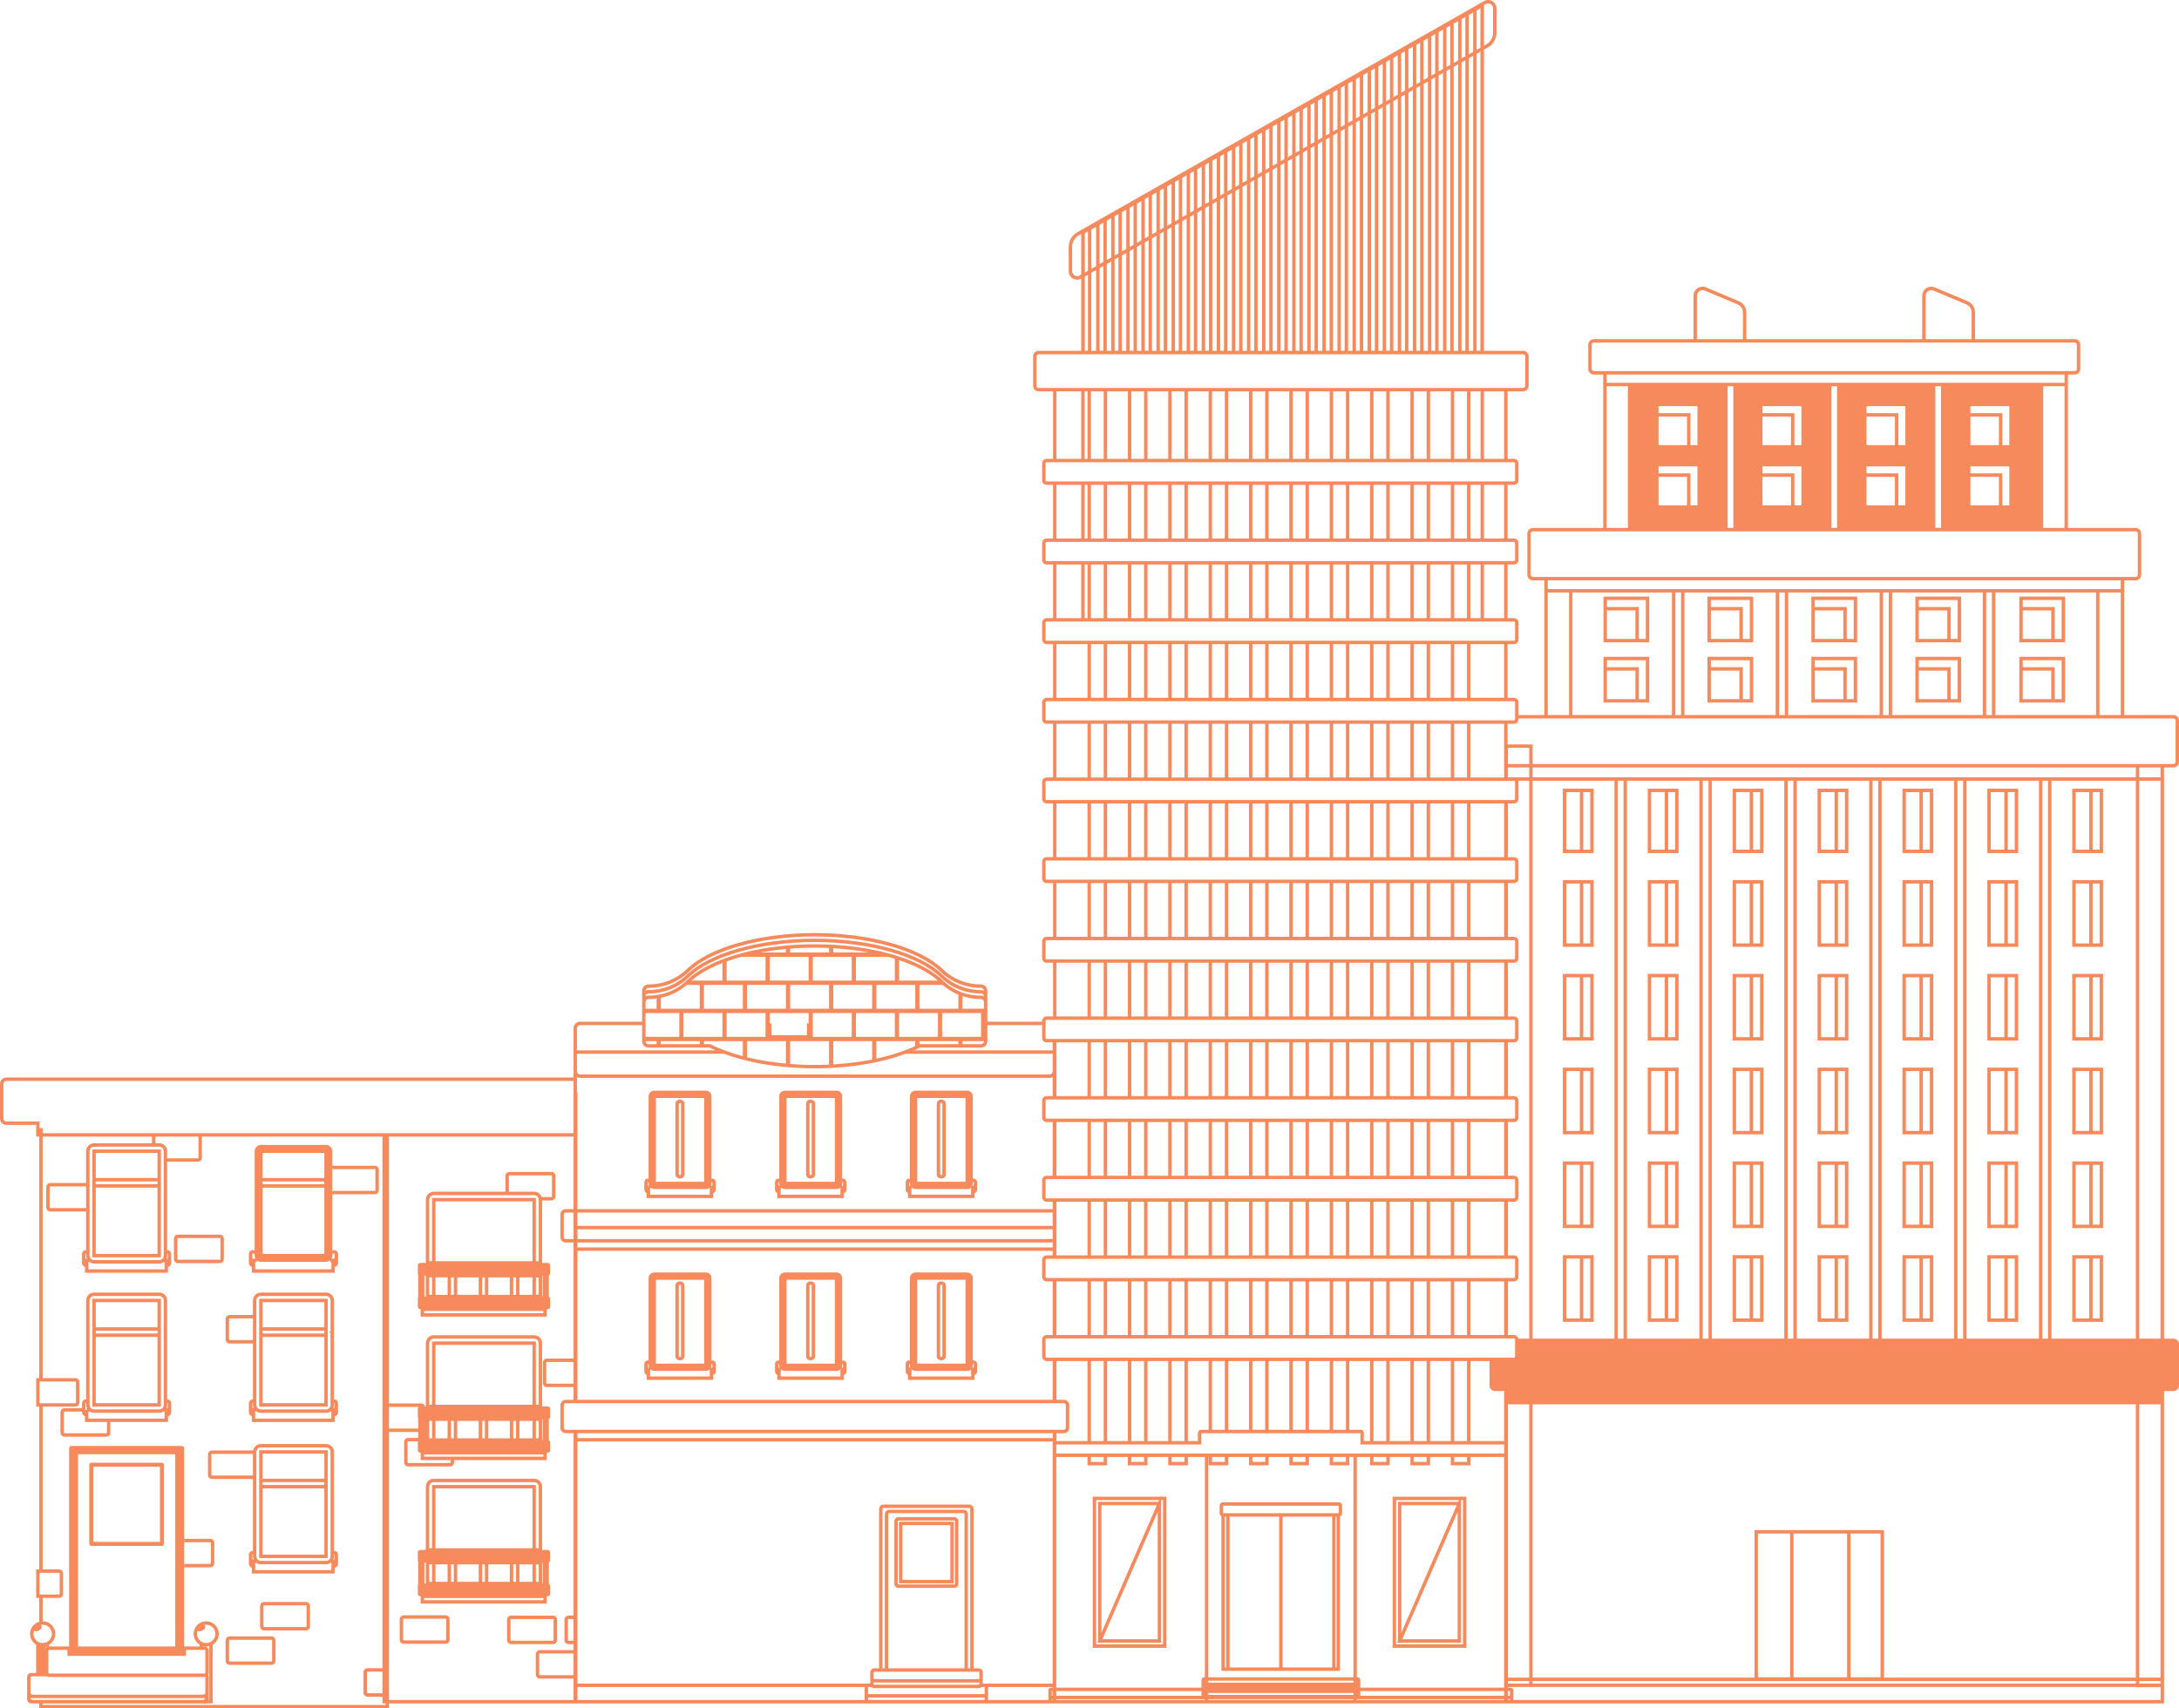 <svg xmlns="http://www.w3.org/2000/svg" id="Layer_2" viewBox="0 0 2542.28 1993.57"><defs><style> .cls-1 { fill: #f68a5c; } </style></defs><g id="_x3C_Layer_x3E_"><g><path class="cls-1" d="M1562.2,1753.11h-135.56c-2.02,0-3.67,1.64-3.67,3.66v9.37c0,1.44.84,2.68,2.05,3.28v180.38h138.33v-180.19c1.45-.49,2.51-1.85,2.51-3.47v-9.37c0-2.02-1.64-3.66-3.66-3.66ZM1426.97,1757.11h134.89v8.7h-134.89v-8.7ZM1429.02,1945.8v-175.99h1.57v175.99h-1.57ZM1434.59,1945.8v-175.99h57.83v175.99h-57.83ZM1496.42,1945.8v-175.99h57.82v175.99h-57.82ZM1559.35,1945.8h-1.11v-175.99h1.11v175.99Z"></path><path class="cls-1" d="M1354.71,1744.92l-.71,1.64h-79.1v176.32h86.02v-176.32h-6.2v-1.64ZM1356.91,1750.56v168.32h-78.02v-168.32h73.37l-.86,1.99h-70.3v161.93l-1.05,2.42h74.66v-166.33h2.2ZM1285.1,1905.26v-148.72h64.57l-64.57,148.72ZM1350.71,1764.17v148.72h-64.57l64.57-148.72Z"></path><path class="cls-1" d="M1704.65,1744.92l-.71,1.64h-79.1v176.32h86.02v-176.32h-6.2v-1.64ZM1706.85,1750.56v168.32h-78.02v-168.32h73.37l-.86,1.99h-70.3v161.93l-1.05,2.42h74.66v-166.33h2.2ZM1635.04,1905.26v-148.72h64.57l-64.57,148.72ZM1700.65,1764.17v148.72h-64.57l64.57-148.72Z"></path><path class="cls-1" d="M1924.2,819.84h0v-53.39h-53.39v53.39h53.39ZM1874.81,770.45h45.39v45.39h-8.13v-37.26h-37.26v-8.13ZM1908.07,782.58v33.26h-33.26v-33.26h33.26Z"></path><path class="cls-1" d="M2045.48,696.2h-53.39v53.39h53.39v-53.39h0ZM1996.1,745.59v-33.26h33.26v33.26h-33.26ZM2033.36,745.59v-37.26h-37.26v-8.13h45.39v45.39h-8.13Z"></path><path class="cls-1" d="M2166.77,696.2h-53.39v53.39h53.39v-53.39h0ZM2117.38,745.59v-33.26h33.26v33.26h-33.26ZM2154.64,745.59v-37.26h-37.26v-8.13h45.39v45.39h-8.13Z"></path><path class="cls-1" d="M2288.06,696.2h-53.39v53.39h53.39v-53.39h0ZM2238.67,745.59v-33.26h33.26v33.26h-33.26ZM2275.93,745.59v-37.26h-37.26v-8.13h45.39v45.39h-8.13Z"></path><path class="cls-1" d="M1924.2,749.59v-53.39h-53.39v53.39h53.39ZM1874.81,700.2h45.39v45.39h-8.13v-37.26h-37.26v-8.13ZM1874.81,745.59v-33.26h33.26v33.26h-33.26Z"></path><path class="cls-1" d="M1992.1,766.45v53.39h53.39v-53.39h-53.39ZM1996.1,770.45h45.39v45.39h-8.13v-37.26h-37.26v-8.13ZM1996.1,782.58h33.26v33.26h-33.26v-33.26Z"></path><path class="cls-1" d="M2113.38,766.45v53.39h53.39v-53.39h-53.39ZM2117.38,770.45h45.39v45.39h-8.13v-37.26h-37.26v-8.13ZM2117.38,782.58h33.26v33.26h-33.26v-33.26Z"></path><path class="cls-1" d="M2234.67,766.45v53.39h53.39v-53.39h-53.39ZM2238.67,770.45h45.39v45.39h-8.13v-37.26h-37.26v-8.13ZM2238.67,782.58h33.26v33.26h-33.26v-33.26Z"></path><path class="cls-1" d="M2355.95,696.2v53.39h53.39v-53.39h-53.39ZM2359.95,745.59v-33.26h33.26v33.26h-33.26ZM2405.34,745.59h-8.13v-37.26h-37.26v-8.13h45.39v45.39Z"></path><path class="cls-1" d="M2355.95,782.58v37.26h53.39v-53.39h-53.39v16.13ZM2359.95,782.58h33.26v33.26h-33.26v-33.26ZM2359.95,770.45h45.39v45.39h-8.13v-37.26h-37.26v-8.13Z"></path><path class="cls-1" d="M1843.24,1542.53h16.13v-77.83h-35.97v77.83h19.84ZM1855.37,1468.7v69.83h-8.13v-69.83h8.13ZM1827.4,1468.7h15.84v69.83h-15.84v-69.83Z"></path><path class="cls-1" d="M1859.37,1433.12v-77.83h-35.97v77.83h35.97ZM1855.37,1359.29v69.83h-8.13v-69.83h8.13ZM1827.4,1359.29h15.84v69.83h-15.84v-69.83Z"></path><path class="cls-1" d="M2417.71,1245.89v77.83h35.97v-77.83h-35.97ZM2421.71,1319.71v-69.83h15.84v69.83h-15.84ZM2449.67,1249.89v69.83h-8.13v-69.83h8.13Z"></path><path class="cls-1" d="M2417.71,1027.08v77.83h35.97v-77.83h-35.97ZM2421.71,1100.9v-69.83h15.84v69.83h-15.84ZM2449.67,1031.08v69.83h-8.13v-69.83h8.13Z"></path><path class="cls-1" d="M2417.71,1464.7v77.83h35.97v-77.83h-35.97ZM2421.71,1538.53v-69.83h15.84v69.83h-15.84ZM2449.67,1468.7v69.83h-8.13v-69.83h8.13Z"></path><path class="cls-1" d="M2417.71,1136.48v77.83h35.97v-77.83h-35.97ZM2421.71,1210.31v-69.83h15.84v69.83h-15.84ZM2449.67,1140.48v69.83h-8.13v-69.83h8.13Z"></path><path class="cls-1" d="M2417.71,1355.29v77.83h35.97v-77.83h-35.97ZM2421.71,1359.29h15.84v69.83h-15.84v-69.83ZM2449.67,1359.29v69.83h-8.13v-69.83h8.13Z"></path><path class="cls-1" d="M2041.35,1542.53h16.13v-77.83h-35.97v77.83h19.84ZM2053.47,1468.7v69.83h-8.13v-69.83h8.13ZM2025.5,1468.7h15.84v69.83h-15.84v-69.83Z"></path><path class="cls-1" d="M2057.47,1433.12v-77.83h-35.97v77.83h35.97ZM2053.47,1359.29v69.83h-8.13v-69.83h8.13ZM2025.5,1359.29h15.84v69.83h-15.84v-69.83Z"></path><path class="cls-1" d="M2140.4,1542.53h16.13v-77.83h-35.97v77.83h19.84ZM2152.52,1468.7v69.83h-8.13v-69.83h8.13ZM2124.55,1468.7h15.84v69.83h-15.84v-69.83Z"></path><path class="cls-1" d="M2156.52,1433.12v-77.83h-35.97v77.83h35.97ZM2152.52,1359.29v69.83h-8.13v-69.83h8.13ZM2124.55,1359.29h15.84v69.83h-15.84v-69.83Z"></path><path class="cls-1" d="M2239.44,1542.53h16.13v-77.83h-35.97v77.83h19.84ZM2251.57,1468.7v69.83h-8.13v-69.83h8.13ZM2223.61,1468.7h15.84v69.83h-15.84v-69.83Z"></path><path class="cls-1" d="M2255.57,1433.12v-77.83h-35.97v77.83h35.97ZM2251.57,1359.29v69.83h-8.13v-69.83h8.13ZM2223.61,1359.29h15.84v69.83h-15.84v-69.83Z"></path><path class="cls-1" d="M2338.5,1542.53h16.13v-77.83h-35.97v77.83h19.84ZM2350.62,1468.7v69.83h-8.13v-69.83h8.13ZM2322.65,1468.7h15.84v69.83h-15.84v-69.83Z"></path><path class="cls-1" d="M2354.62,1433.12v-77.83h-35.97v77.83h35.97ZM2350.62,1359.29v69.83h-8.13v-69.83h8.13ZM2322.65,1359.29h15.84v69.83h-15.84v-69.83Z"></path><path class="cls-1" d="M1942.29,1542.53h16.13v-77.83h-35.97v77.83h19.84ZM1954.42,1468.7v69.83h-8.13v-69.83h8.13ZM1926.45,1468.7h15.84v69.83h-15.84v-69.83Z"></path><path class="cls-1" d="M1958.42,1433.12v-77.83h-35.97v77.83h35.97ZM1954.42,1359.29v69.83h-8.13v-69.83h8.13ZM1926.45,1359.29h15.84v69.83h-15.84v-69.83Z"></path><path class="cls-1" d="M1859.37,1323.71v-77.83h-35.97v77.83h35.97ZM1855.37,1249.89v69.83h-8.13v-69.83h8.13ZM1827.4,1319.71v-69.83h15.84v69.83h-15.84Z"></path><path class="cls-1" d="M1859.37,1104.9v-77.83h-35.97v77.83h35.97ZM1855.37,1031.08v69.83h-8.13v-69.83h8.13ZM1827.4,1100.9v-69.83h15.84v69.83h-15.84Z"></path><path class="cls-1" d="M1859.37,1214.31v-77.83h-35.97v77.83h35.97ZM1855.37,1140.48v69.83h-8.13v-69.83h8.13ZM1827.4,1210.31v-69.83h15.84v69.83h-15.84Z"></path><path class="cls-1" d="M1859.37,995.5v-75.15h-35.97v75.15h35.97ZM1855.37,924.35v67.15h-8.13v-67.15h8.13ZM1827.4,991.5v-67.15h15.84v67.15h-15.84Z"></path><path class="cls-1" d="M2437.55,920.35h-19.84v75.15h35.97v-75.15h-16.13ZM2421.71,991.5v-67.15h15.84v67.15h-15.84ZM2449.67,991.5h-8.13v-67.15h8.13v67.15Z"></path><path class="cls-1" d="M2057.47,1323.71v-77.83h-35.97v77.83h35.97ZM2053.47,1249.89v69.83h-8.13v-69.83h8.13ZM2025.5,1319.71v-69.83h15.84v69.83h-15.84Z"></path><path class="cls-1" d="M2057.47,1104.9v-77.83h-35.97v77.83h35.97ZM2053.47,1031.08v69.83h-8.13v-69.83h8.13ZM2025.5,1100.9v-69.83h15.84v69.83h-15.84Z"></path><path class="cls-1" d="M2057.47,1214.31v-77.83h-35.97v77.83h35.97ZM2053.47,1140.48v69.83h-8.13v-69.83h8.13ZM2025.5,1210.31v-69.83h15.84v69.83h-15.84Z"></path><path class="cls-1" d="M2057.47,995.5v-75.15h-35.97v75.15h35.97ZM2053.47,924.35v67.15h-8.13v-67.15h8.13ZM2025.5,991.5v-67.15h15.84v67.15h-15.84Z"></path><path class="cls-1" d="M2156.52,1323.71v-77.83h-35.97v77.83h35.97ZM2152.52,1249.89v69.83h-8.13v-69.83h8.13ZM2124.55,1319.71v-69.83h15.84v69.83h-15.84Z"></path><path class="cls-1" d="M2156.52,1104.9v-77.83h-35.97v77.83h35.97ZM2152.52,1031.08v69.83h-8.13v-69.83h8.13ZM2124.55,1100.9v-69.83h15.84v69.83h-15.84Z"></path><path class="cls-1" d="M2156.52,1214.31v-77.83h-35.97v77.83h35.97ZM2152.52,1140.48v69.83h-8.13v-69.83h8.13ZM2124.55,1210.31v-69.83h15.84v69.83h-15.84Z"></path><path class="cls-1" d="M2156.52,995.5v-75.15h-35.97v75.15h35.97ZM2152.52,924.35v67.15h-8.13v-67.15h8.13ZM2124.55,991.5v-67.15h15.84v67.15h-15.84Z"></path><path class="cls-1" d="M2255.57,1323.71v-77.83h-35.97v77.83h35.97ZM2251.57,1249.89v69.83h-8.13v-69.83h8.13ZM2223.61,1319.71v-69.83h15.84v69.83h-15.84Z"></path><path class="cls-1" d="M2255.57,1104.9v-77.83h-35.97v77.83h35.97ZM2251.57,1031.08v69.83h-8.13v-69.83h8.13ZM2223.61,1100.9v-69.83h15.84v69.83h-15.84Z"></path><path class="cls-1" d="M2255.57,1214.31v-77.83h-35.97v77.83h35.97ZM2251.57,1140.48v69.83h-8.13v-69.83h8.13ZM2223.61,1210.31v-69.83h15.84v69.83h-15.84Z"></path><path class="cls-1" d="M2255.57,995.5v-75.15h-35.97v75.15h35.97ZM2251.57,924.35v67.15h-8.13v-67.15h8.13ZM2223.61,991.5v-67.15h15.84v67.15h-15.84Z"></path><path class="cls-1" d="M2354.62,1323.71v-77.83h-35.97v77.83h35.97ZM2350.62,1249.89v69.83h-8.13v-69.83h8.13ZM2322.65,1319.71v-69.83h15.84v69.83h-15.84Z"></path><path class="cls-1" d="M2354.62,1104.9v-77.83h-35.97v77.83h35.97ZM2350.62,1031.08v69.83h-8.13v-69.83h8.13ZM2322.65,1100.9v-69.83h15.84v69.83h-15.84Z"></path><path class="cls-1" d="M2354.62,1214.31v-77.83h-35.97v77.83h35.97ZM2350.62,1140.48v69.83h-8.13v-69.83h8.13ZM2322.65,1210.31v-69.83h15.84v69.83h-15.84Z"></path><path class="cls-1" d="M2354.62,995.5v-75.15h-35.97v75.15h35.97ZM2350.62,924.35v67.15h-8.13v-67.15h8.13ZM2322.65,991.5v-67.15h15.84v67.15h-15.84Z"></path><path class="cls-1" d="M1958.42,1323.71v-77.83h-35.97v77.83h35.97ZM1954.42,1249.89v69.83h-8.13v-69.83h8.13ZM1926.45,1319.71v-69.83h15.84v69.83h-15.84Z"></path><path class="cls-1" d="M1958.42,1104.9v-77.83h-35.97v77.83h35.97ZM1954.42,1031.08v69.83h-8.13v-69.83h8.13ZM1926.45,1100.9v-69.83h15.84v69.83h-15.84Z"></path><path class="cls-1" d="M1958.42,1214.31v-77.83h-35.97v77.83h35.97ZM1954.42,1140.48v69.83h-8.13v-69.83h8.13ZM1926.45,1210.31v-69.83h15.84v69.83h-15.84Z"></path><path class="cls-1" d="M1958.42,995.5v-75.15h-35.97v75.15h35.97ZM1954.42,924.35v67.15h-8.13v-67.15h8.13ZM1926.45,991.5v-67.15h15.84v67.15h-15.84Z"></path><path class="cls-1" d="M2535.79,895.59c3.58,0,6.49-2.91,6.49-6.49v-48.22c0-3.58-2.91-6.49-6.49-6.49h-57.49v-142.98h.05v-14.13h13.36c3.58,0,6.49-2.91,6.49-6.5v-48.21c0-3.58-2.91-6.5-6.49-6.5h-79.01v-179.02h7.91c3.58,0,6.49-2.91,6.49-6.5v-28.29c0-3.58-2.91-6.49-6.49-6.49h-116.3v-31.19c0-5.73-3.41-10.87-8.7-13.08l-38.25-16.1c-3.27-1.38-7-1.03-9.96.94-2.96,1.97-4.73,5.26-4.73,8.81v50.62h-205.19v-31.19c0-5.73-3.41-10.86-8.69-13.08l-38.26-16.1c-3.28-1.38-7-1.03-9.97.94-2.95,1.97-4.72,5.26-4.72,8.81v50.62h-116.29c-3.58,0-6.49,2.91-6.49,6.49v28.29c0,3.59,2.91,6.5,6.49,6.5h10.93v179.02h-82.03c-3.59,0-6.5,2.92-6.5,6.5v48.21c0,3.59,2.91,6.5,6.5,6.5h13.36v157.11h-30.15v-14.81c0-2.91-2.37-5.28-5.28-5.28h-7.47v-62.6h7.47c2.91,0,5.28-2.37,5.28-5.28v-19.79c0-2.91-2.37-5.28-5.28-5.28h-7.47v-62.6h7.47c2.91,0,5.28-2.37,5.28-5.28v-19.79c0-2.91-2.37-5.28-5.28-5.28h-7.47v-62.61h7.47c2.91,0,5.28-2.36,5.28-5.27v-19.79c0-2.91-2.37-5.28-5.28-5.28h-7.47v-78.71h18.05c3.62,0,6.57-2.94,6.57-6.57v-34.22c0-3.61-2.95-6.56-6.57-6.56h-45.56V57.94l4.68-2.66c6.11-3.47,9.91-9.99,9.91-17.03V9.76c0-3.51-1.81-6.66-4.84-8.42-3.04-1.77-6.68-1.78-9.73-.05l-.18.11-12.45,7.07-16.42,9.34-1.17.66-5.15,2.93-12.45,7.07-426.81,242.57c-6.11,3.47-9.9,9.99-9.9,17.03v28.49c0,3.51,1.81,6.66,4.84,8.43,1.53.89,3.22,1.33,4.9,1.33s3.31-.43,4.83-1.29h.02s0,84.36,0,84.36h-49.6c-3.62,0-6.57,2.95-6.57,6.56v34.22c0,3.63,2.95,6.57,6.57,6.57h16.72v78.71h-7.47c-2.91,0-5.28,2.37-5.28,5.28v19.79c0,2.91,2.37,5.27,5.28,5.27h7.47v62.61h-7.47c-2.91,0-5.28,2.37-5.28,5.28v19.79c0,2.91,2.37,5.28,5.28,5.28h7.47v62.6h-7.47c-2.91,0-5.28,2.37-5.28,5.28v19.79c0,2.91,2.37,5.28,5.28,5.28h7.47v62.6h-7.47c-2.91,0-5.28,2.37-5.28,5.28v19.79c0,2.91,2.37,5.28,5.28,5.28h7.47v62.61h-7.47c-2.91,0-5.28,2.37-5.28,5.27v19.79c0,2.91,2.37,5.28,5.28,5.28h7.47v62.61h-7.47c-2.91,0-5.28,2.37-5.28,5.28v19.79c0,2.91,2.37,5.28,5.28,5.28h7.47v62.6h-7.47c-2.91,0-5.28,2.37-5.28,5.28v19.79c0,2.91,2.37,5.28,5.28,5.28h7.47v62.6h-7.47c-2.91,0-5.28,2.37-5.28,5.28v.9h-63.89v-36.12c0-4.06-3.3-7.36-7.36-7.36-16.95,0-32.77-6.3-44.53-17.73-26.44-25.69-85.12-42.28-149.52-42.28s-123.07,16.59-149.51,42.28c-11.77,11.43-27.58,17.73-44.53,17.73-4.06,0-7.36,3.3-7.36,7.36v36.12h-72.34c-4.22,0-7.66,3.44-7.66,7.66v57.45H7.27c-4.01,0-7.27,3.26-7.27,7.27v40.78c0,4.01,3.26,7.27,7.27,7.27h34.91v13.68h3.61v281.79h-3.61v33.28h3.61v189.94h-3.61v33.28h3.61v27.84c-6.29,1.76-10.69,7.44-10.69,14.12,0,5.12,2.67,9.85,7.08,12.56v33.02h-5.65c-2.72,0-4.93,2.22-4.93,4.93v25.69c0,2.72,2.21,4.93,4.93,4.93h9.26v5.79h408.02v-5.79h2071.01v-364.47h10.97c3.58,0,6.49-2.91,6.49-6.5v-48.21c0-3.58-2.91-6.49-6.49-6.49h-10.97v-666.52h10.97ZM1731.4,5.91l2-1.14c1.8-1.02,3.94-1.01,5.73.03,1.79,1.04,2.86,2.89,2.86,4.96v28.49c0,5.6-3.02,10.79-7.89,13.55l-2.7,1.54V5.91ZM2246.67,345.15c0-2.24,1.07-4.24,2.94-5.48,1.87-1.24,4.13-1.45,6.2-.58l38.25,16.1c3.8,1.59,6.25,5.28,6.25,9.39v31.19h-53.64v-50.62ZM1979.84,345.15c0-2.24,1.07-4.24,2.94-5.48,1.87-1.24,4.13-1.45,6.2-.58l38.26,16.1c3.79,1.59,6.24,5.28,6.24,9.39v31.19h-53.64v-50.62ZM1859.55,433.05c-1.37,0-2.49-1.12-2.49-2.5v-28.29c0-1.37,1.12-2.49,2.49-2.49h561.06c1.37,0,2.49,1.12,2.49,2.49v28.29c0,1.38-1.12,2.5-2.49,2.5h-561.06ZM1874.5,446.69v-9.64h534.2v9.64h-534.2ZM2408.7,450.69v165.38h-24.82v-165.38h24.82ZM2298.9,552.41v-8.13h45.39v45.38h-8.13v-37.25h-37.26ZM2332.16,556.41v33.26h-33.26v-33.26h33.26ZM2298.9,519.42v-33.26h33.26v33.26h-33.26ZM2336.16,519.42v-37.26h-37.26v-8.13h45.39v45.39h-8.13ZM2264.6,450.69v165.38h-6.61v-165.38h6.61ZM2177.62,552.41v-8.13h45.38v45.38h-8.13v-37.25h-37.25ZM2210.87,556.41v33.26h-33.25v-33.26h33.25ZM2177.62,519.42v-33.26h33.25v33.26h-33.25ZM2214.87,519.42v-37.26h-37.25v-8.13h45.38v45.39h-8.13ZM2143.32,450.69v165.38h-6.62v-165.38h6.62ZM2056.33,552.41v-8.13h45.39v45.38h-8.13v-37.25h-37.26ZM2089.59,556.41v33.26h-33.26v-33.26h33.26ZM2056.33,519.42v-33.26h33.26v33.26h-33.26ZM2093.59,519.42v-37.26h-37.26v-8.13h45.39v45.39h-8.13ZM2022.29,450.69v165.38h-6.62v-165.38h6.62ZM1935.04,552.41v-8.13h45.39v45.38h-8.13v-37.25h-37.26ZM1968.3,556.41v33.26h-33.26v-33.26h33.26ZM1935.04,519.42v-33.26h33.26v33.26h-33.26ZM1972.3,519.42v-37.26h-37.26v-8.13h45.39v45.39h-8.13ZM1899.3,450.69v165.38h-24.82v-165.38h24.82ZM1788.45,673.28c-1.38,0-2.5-1.12-2.5-2.5v-48.21c0-1.38,1.12-2.5,2.5-2.5h703.26c1.37,0,2.49,1.12,2.49,2.5v48.21c0,1.38-1.12,2.5-2.49,2.5h-703.26ZM1805.81,687.41v-10.13h668.49v10.13h-668.49ZM2474.3,691.41v142.98h-24.81v-142.98h24.81ZM2445.49,691.41v142.98h-117.52v-142.98h117.52ZM2323.97,691.41v142.98h-6.62v-142.98h6.62ZM2313.35,691.41v142.98h-105.73v-142.98h105.73ZM2203.62,691.41v142.98h-6.62v-142.98h6.62ZM2193,691.41v142.98h-106.67v-142.98h106.67ZM2082.33,691.41v142.98h-6.62v-142.98h6.62ZM2071.71,691.41v142.98h-106.41v-142.98h106.41ZM1961.3,691.41v142.98h-6.62v-142.98h6.62ZM1950.68,691.41v142.98h-116.06v-142.98h116.06ZM1830.62,691.41v142.98h-24.81v-142.98h24.81ZM1722.79,12.33l4.45-2.53v45.9l-4.45,2.53V12.33ZM1722.79,62.83l4.45-2.53v348.96h-4.45V62.83ZM1713.65,17.53l5.14-2.93v45.9l-5.14,2.92V17.53ZM1713.65,68.02l5.14-2.92v344.29h-5.14V68.02ZM1705.2,22.33l4.45-2.53v45.9l-4.45,2.53V22.33ZM1705.2,72.83l4.45-2.53v338.96h-4.45V72.83ZM1696.05,27.53l5.15-2.93v45.9l-5.15,2.93V27.53ZM1696.05,78.03l5.15-2.93v334.29h-5.15V78.03ZM1687.6,32.33l4.45-2.53v45.9l-4.45,2.53v-45.9ZM1687.6,82.83l4.45-2.53v328.96h-4.45V82.83ZM1678.45,37.53l5.15-2.93v45.9l-5.15,2.93v-45.9ZM1678.45,88.03l5.15-2.93v324.29h-5.15V88.03ZM1670,42.34l4.45-2.53v45.89l-4.45,2.53v-45.89ZM1670,92.83l4.45-2.53v318.97h-4.45V92.83ZM1660.85,47.54l5.15-2.93v45.9l-5.15,2.92v-45.89ZM1660.85,98.03l5.15-2.92v314.28h-5.15V98.03ZM1652.4,52.34l4.45-2.53v45.9l-4.45,2.53v-45.9ZM1652.4,102.84l4.45-2.53v308.96h-4.45V102.84ZM1643.25,57.54l5.15-2.93v45.9l-5.15,2.93v-45.9ZM1643.25,108.04l5.15-2.93v304.28h-5.15V108.04ZM1634.8,62.34l4.45-2.53v45.9l-4.45,2.53v-45.9ZM1634.8,112.84l4.45-2.53v298.96h-4.45V112.84ZM1625.66,67.54l5.14-2.92v45.89l-5.14,2.92v-45.89ZM1625.66,118.03l5.14-2.92v294.28h-5.14V118.03ZM1617.21,72.34l4.45-2.53v45.9l-4.45,2.53v-45.9ZM1617.21,122.84l4.45-2.53v288.96h-4.45V122.84ZM1608.06,77.54l5.15-2.93v45.9l-5.15,2.93v-45.9ZM1608.06,128.04l5.15-2.93v284.28h-5.15V128.04ZM1599.61,82.34l4.45-2.53v45.9l-4.45,2.53v-45.9ZM1599.61,132.84l4.45-2.53v278.96h-4.45V132.84ZM1590.46,87.54l5.15-2.92v45.89l-5.15,2.93v-45.9ZM1590.46,138.04l5.15-2.93v274.28h-5.15V138.04ZM1582.01,92.35l4.45-2.53v45.89l-4.45,2.53v-45.89ZM1582.01,142.84l4.45-2.53v268.96h-4.45V142.84ZM1572.86,97.55l5.15-2.93v45.9l-5.15,2.92v-45.89ZM1572.86,148.04l5.15-2.92v264.27h-5.15V148.04ZM1564.41,102.35l4.45-2.53v45.9l-4.45,2.53v-45.9ZM1564.41,152.85l4.45-2.53v258.95h-4.45V152.85ZM1555.27,107.55l5.14-2.93v45.9l-5.14,2.92v-45.89ZM1555.27,158.04l5.14-2.92v254.27h-5.14v-251.35ZM1546.82,112.35l4.45-2.53v45.89l-4.45,2.53v-45.89ZM1546.82,162.84l4.45-2.52v248.95h-4.45v-246.43ZM1537.67,117.55l5.15-2.93v45.9l-5.15,2.92v-45.89ZM1537.67,168.05l5.15-2.93v244.27h-5.15v-241.34ZM1529.22,122.35l4.45-2.53v45.9l-4.45,2.53v-45.9ZM1529.22,172.85l4.45-2.53v238.95h-4.45v-236.42ZM1520.07,127.55l5.15-2.92v45.89l-5.15,2.93v-45.9ZM1520.07,178.05l5.15-2.93v234.27h-5.15v-231.34ZM1511.62,132.36l4.45-2.53v45.89l-4.45,2.53v-45.89ZM1511.62,182.85l4.45-2.53v228.95h-4.45v-226.42ZM1502.47,137.56l5.15-2.93v45.89l-5.15,2.93v-45.89ZM1502.47,188.05l5.15-2.93v224.27h-5.15v-221.34ZM1494.02,142.36l4.45-2.53v45.89l-4.45,2.53v-45.89ZM1494.02,192.85l4.45-2.53v218.95h-4.45v-216.42ZM1484.87,147.56l5.15-2.93v45.9l-5.15,2.92v-45.89ZM1484.87,198.05l5.15-2.92v214.26h-5.15v-211.34ZM1476.42,152.36l4.45-2.53v45.9l-4.45,2.53v-45.9ZM1476.42,202.86l4.45-2.53v208.94h-4.45v-206.41ZM1467.28,157.56l5.14-2.92v45.89l-5.14,2.92v-45.89ZM1467.28,208.05l5.14-2.92v204.26h-5.14v-201.34ZM1458.83,162.36l4.45-2.53v45.89l-4.45,2.53v-45.89ZM1458.83,212.85l4.45-2.52v198.94h-4.45v-196.42ZM1449.68,167.56l5.15-2.93v45.9l-5.15,2.92v-45.89ZM1449.68,218.06l5.15-2.93v194.26h-5.15v-191.33ZM1441.23,172.36l4.45-2.53v45.9l-4.45,2.53v-45.9ZM1441.23,222.86l4.45-2.53v188.94h-4.45v-186.41ZM1432.08,177.56l5.15-2.92v45.89l-5.15,2.93v-45.9ZM1432.08,228.06l5.15-2.93v184.26h-5.15v-181.33ZM1423.63,182.37l4.45-2.53v45.89l-4.45,2.53v-45.89ZM1423.63,232.86l4.45-2.53v178.94h-4.45v-176.41ZM1414.48,187.57l5.15-2.93v45.89l-5.15,2.93v-45.89ZM1414.48,238.06l5.15-2.93v174.26h-5.15v-171.33ZM1406.03,192.37l4.45-2.53v45.89l-4.45,2.53v-45.89ZM1406.03,242.86l4.45-2.53v168.94h-4.45v-166.41ZM1396.89,197.57l5.14-2.93v45.9l-5.14,2.92v-45.89ZM1396.89,248.06l5.14-2.92v164.25h-5.14v-161.33ZM1388.44,202.37l4.45-2.53v45.89l-4.45,2.53v-45.89ZM1388.44,252.86l4.45-2.53v158.94h-4.45v-156.41ZM1379.29,207.57l5.15-2.93v45.89l-5.15,2.93v-45.89ZM1379.29,258.06l5.15-2.93v154.26h-5.15v-151.33ZM1370.84,212.37l4.45-2.53v45.89l-4.45,2.53v-45.89ZM1370.84,262.86l4.45-2.52v148.93h-4.45v-146.41ZM1361.69,217.57l5.15-2.92v45.89l-5.15,2.92v-45.89ZM1361.69,268.07l5.15-2.93v144.25h-5.15v-141.32ZM1353.24,222.38l4.45-2.53v45.89l-4.45,2.53v-45.89ZM1353.24,272.87l4.45-2.53v138.93h-4.45v-136.4ZM1344.09,227.58l5.15-2.93v45.89l-5.15,2.93v-45.89ZM1344.09,278.07l5.15-2.93v134.25h-5.15v-131.32ZM1335.64,232.38l4.45-2.53v45.89l-4.45,2.53v-45.89ZM1335.64,282.87l4.45-2.53v128.93h-4.45v-126.4ZM1326.49,237.58l5.15-2.93v45.89l-5.15,2.93v-45.89ZM1326.49,288.07l5.15-2.93v124.25h-5.15v-121.32ZM1318.04,242.38l4.45-2.53v45.89l-4.45,2.53v-45.89ZM1318.04,292.87l4.45-2.53v118.93h-4.45v-116.4ZM1308.9,247.58l5.14-2.92v45.89l-5.14,2.92v-45.89ZM1308.9,298.07l5.14-2.92v114.24h-5.14v-111.32ZM1300.45,252.38l4.45-2.53v45.89l-4.45,2.53v-45.89ZM1300.45,302.87l4.45-2.53v108.93h-4.45v-106.4ZM1291.3,257.58l5.15-2.93v45.89l-5.15,2.93v-45.89ZM1291.3,308.07l5.15-2.93v104.25h-5.15v-101.32ZM1282.85,262.38l4.45-2.53v45.89l-4.45,2.53v-45.89ZM1282.85,312.87l4.45-2.52v98.92h-4.45v-96.4ZM1273.31,267.81l5.54-3.15v45.89l-5.54,3.15v-45.89ZM1273.31,318.3l5.54-3.15v94.24h-5.54v-91.09ZM1265.64,272.17l3.67-2.09v45.89l-3.67,2.09v-45.89ZM1265.64,322.66l3.67-2.09v88.7h-3.67v-86.61ZM1259.48,321.55c-1.8,1.03-3.95,1.02-5.74-.02-1.78-1.04-2.85-2.9-2.85-4.97v-28.49c0-5.6,3.02-10.79,7.88-13.55l2.71-1.54v47.44l-2,1.13ZM1211.88,452.74c-1.42,0-2.57-1.15-2.57-2.57v-34.22c0-1.41,1.15-2.56,2.57-2.56h565.08c1.42,0,2.57,1.15,2.57,2.56v34.22c0,1.42-1.15,2.57-2.57,2.57h-565.08ZM1754.91,456.74v78.71h-23.51v-78.71h23.51ZM1727.4,456.74v78.71h-11.84v-78.71h11.84ZM1711.56,456.74v78.71h-14.9v-78.71h14.9ZM1692.66,456.74v78.71h-24.2v-78.71h24.2ZM1664.46,456.74v78.71h-14.9v-78.71h14.9ZM1645.56,456.74v78.71h-24.19v-78.71h24.19ZM1617.37,456.74v78.71h-14.9v-78.71h14.9ZM1598.47,456.74v78.71h-24.19v-78.71h24.19ZM1570.28,456.74v78.71h-14.9v-78.71h14.9ZM1551.38,456.74v78.71h-24.2v-78.71h24.2ZM1523.18,456.74v78.71h-14.9v-78.71h14.9ZM1504.28,456.74v78.71h-24.19v-78.71h24.19ZM1476.09,456.74v78.71h-14.9v-78.71h14.9ZM1457.19,456.74v78.71h-24.2v-78.71h24.2ZM1428.99,456.74v78.71h-14.9v-78.71h14.9ZM1410.09,456.74v78.71h-24.19v-78.71h24.19ZM1381.9,456.74v78.71h-14.9v-78.71h14.9ZM1363,456.74v78.71h-24.19v-78.71h24.19ZM1334.81,456.74v78.71h-14.9v-78.71h14.9ZM1315.91,456.74v78.71h-24.2v-78.71h24.2ZM1287.71,456.74v78.71h-14.9v-78.71h14.9ZM1268.81,456.74v78.71h-3.33v-78.71h3.33ZM1261.48,456.74v78.71h-28.88v-78.71h28.88ZM1221.13,561.79c-.71,0-1.28-.57-1.28-1.27v-19.79c0-.7.57-1.28,1.28-1.28h545.25c.7,0,1.28.58,1.28,1.28v19.79c0,.7-.58,1.27-1.28,1.27h-545.25ZM1754.91,565.79v62.61h-23.51v-62.61h23.51ZM1727.4,565.79v62.61h-11.84v-62.61h11.84ZM1711.56,565.79v62.61h-14.9v-62.61h14.9ZM1692.66,565.79v62.61h-24.2v-62.61h24.2ZM1664.46,565.79v62.61h-14.9v-62.61h14.9ZM1645.56,565.79v62.61h-24.19v-62.61h24.19ZM1617.37,565.79v62.61h-14.9v-62.61h14.9ZM1598.47,565.79v62.61h-24.19v-62.61h24.19ZM1570.28,565.79v62.61h-14.9v-62.61h14.9ZM1551.38,565.79v62.61h-24.2v-62.61h24.2ZM1523.18,565.79v62.61h-14.9v-62.61h14.9ZM1504.28,565.79v62.61h-24.19v-62.61h24.19ZM1476.09,565.79v62.61h-14.9v-62.61h14.9ZM1457.19,565.79v62.61h-24.2v-62.61h24.2ZM1428.99,565.79v62.61h-14.9v-62.61h14.9ZM1410.09,565.79v62.61h-24.19v-62.61h24.19ZM1381.9,565.79v62.61h-14.9v-62.61h14.9ZM1363,565.79v62.61h-24.19v-62.61h24.19ZM1334.81,565.79v62.61h-14.9v-62.61h14.9ZM1315.91,565.79v62.61h-24.2v-62.61h24.2ZM1287.71,565.79v62.61h-14.9v-62.61h14.9ZM1268.81,565.79v62.61h-3.33v-62.61h3.33ZM1261.48,565.79v62.61h-28.88v-62.61h28.88ZM1221.13,654.75c-.71,0-1.28-.57-1.28-1.28v-19.79c0-.7.57-1.28,1.28-1.28h545.25c.7,0,1.28.58,1.28,1.28v19.79c0,.71-.58,1.28-1.28,1.28h-545.25ZM1754.91,658.75v62.6h-23.51v-62.6h23.51ZM1727.4,658.75v62.6h-11.84v-62.6h11.84ZM1711.56,658.75v62.6h-14.9v-62.6h14.9ZM1692.66,658.75v62.6h-24.2v-62.6h24.2ZM1664.46,658.75v62.6h-14.9v-62.6h14.9ZM1645.56,658.75v62.6h-24.19v-62.6h24.19ZM1617.37,658.75v62.6h-14.9v-62.6h14.9ZM1598.47,658.75v62.6h-24.19v-62.6h24.19ZM1570.28,658.75v62.6h-14.9v-62.6h14.9ZM1551.38,658.75v62.6h-24.2v-62.6h24.2ZM1523.18,658.75v62.6h-14.9v-62.6h14.9ZM1504.28,658.75v62.6h-24.19v-62.6h24.19ZM1476.09,658.75v62.6h-14.9v-62.6h14.9ZM1457.19,658.75v62.6h-24.2v-62.6h24.2ZM1428.99,658.75v62.6h-14.9v-62.6h14.9ZM1410.09,658.75v62.6h-24.19v-62.6h24.19ZM1381.9,658.75v62.6h-14.9v-62.6h14.9ZM1363,658.75v62.6h-24.19v-62.6h24.19ZM1334.81,658.75v62.6h-14.9v-62.6h14.9ZM1315.91,658.75v62.6h-24.2v-62.6h24.2ZM1287.71,658.75v62.6h-14.9v-62.6h14.9ZM1268.81,658.75v62.6h-3.33v-62.6h3.33ZM1261.48,658.75v62.6h-28.88v-62.6h28.88ZM1221.13,747.7c-.71,0-1.28-.57-1.28-1.28v-19.79c0-.7.57-1.28,1.28-1.28h545.25c.7,0,1.28.58,1.28,1.28v19.79c0,.71-.58,1.28-1.28,1.28h-545.25ZM1754.91,751.7v62.6h-39.35v-62.6h39.35ZM1711.56,751.7v62.6h-14.9v-62.6h14.9ZM1692.66,751.7v62.6h-24.2v-62.6h24.2ZM1664.46,751.7v62.6h-14.9v-62.6h14.9ZM1645.56,751.7v62.6h-24.19v-62.6h24.19ZM1617.37,751.7v62.6h-14.9v-62.6h14.9ZM1598.47,751.7v62.6h-24.19v-62.6h24.19ZM1570.28,751.7v62.6h-14.9v-62.6h14.9ZM1551.38,751.7v62.6h-24.2v-62.6h24.2ZM1523.18,751.7v62.6h-14.9v-62.6h14.9ZM1504.28,751.7v62.6h-24.19v-62.6h24.19ZM1476.09,751.7v62.6h-14.9v-62.6h14.9ZM1457.19,751.7v62.6h-24.2v-62.6h24.2ZM1428.99,751.7v62.6h-14.9v-62.6h14.9ZM1410.09,751.7v62.6h-24.19v-62.6h24.19ZM1381.9,751.7v62.6h-14.9v-62.6h14.9ZM1363,751.7v62.6h-24.19v-62.6h24.19ZM1334.81,751.7v62.6h-14.9v-62.6h14.9ZM1315.91,751.7v62.6h-24.2v-62.6h24.2ZM1287.71,751.7v62.6h-14.9v-62.6h14.9ZM1268.81,751.7v62.6h-36.21v-62.6h36.21ZM1221.13,840.65c-.71,0-1.28-.57-1.28-1.28v-19.79c0-.7.57-1.28,1.28-1.28h545.25c.7,0,1.28.58,1.28,1.28v19.79c0,.71-.58,1.28-1.28,1.28h-545.25ZM1754.91,844.65v62.61h-39.35v-62.61h39.35ZM1711.56,844.65v62.61h-14.9v-62.61h14.9ZM1692.66,844.65v62.61h-24.2v-62.61h24.2ZM1664.46,844.65v62.61h-14.9v-62.61h14.9ZM1645.56,844.65v62.61h-24.19v-62.61h24.19ZM1617.37,844.65v62.61h-14.9v-62.61h14.9ZM1598.47,844.65v62.61h-24.19v-62.61h24.19ZM1570.28,844.65v62.61h-14.9v-62.61h14.9ZM1551.38,844.65v62.61h-24.2v-62.61h24.2ZM1523.18,844.65v62.61h-14.9v-62.61h14.9ZM1504.28,844.65v62.61h-24.19v-62.61h24.19ZM1476.09,844.65v62.61h-14.9v-62.61h14.9ZM1457.19,844.65v62.61h-24.2v-62.61h24.2ZM1428.99,844.65v62.61h-14.9v-62.61h14.9ZM1410.09,844.65v62.61h-24.19v-62.61h24.19ZM1381.9,844.65v62.61h-14.9v-62.61h14.9ZM1363,844.65v62.61h-24.19v-62.61h24.19ZM1334.81,844.65v62.61h-14.9v-62.61h14.9ZM1315.91,844.65v62.61h-24.2v-62.61h24.2ZM1287.71,844.65v62.61h-14.9v-62.61h14.9ZM1268.81,844.65v62.61h-36.21v-62.61h36.21ZM1221.13,933.6c-.71,0-1.28-.57-1.28-1.28v-19.79c0-.7.57-1.27,1.28-1.27h545.25c.7,0,1.28.57,1.28,1.27v19.79c0,.71-.58,1.28-1.28,1.28h-545.25ZM1784.15,895.59v11.49h-24.81v-11.49h24.81ZM1759.34,891.59v-18.88h24.81v18.88h-24.81ZM1221.13,1584.27c-.71,0-1.28-.57-1.28-1.28v-19.79c0-.7.57-1.28,1.28-1.28h545.25c.7,0,1.28.58,1.28,1.28v19.79c0,.71-.58,1.28-1.28,1.28h-545.25ZM1711.56,1588.27v93.39h-14.9v-93.39h14.9ZM1692.66,1588.27v93.39h-24.2v-93.39h24.2ZM1664.46,1588.27v93.39h-14.9v-93.39h14.9ZM1645.56,1588.27v93.39h-24.19v-93.39h24.19ZM1617.37,1588.27v93.39h-14.9v-93.39h14.9ZM1587.46,1668.47h-13.18v-80.2h24.19v93.39h-7.24v-9.43c0-2.07-1.69-3.76-3.77-3.76ZM1570.28,1588.27v80.2h-14.9v-80.2h14.9ZM1551.38,1588.27v80.2h-24.2v-80.2h24.2ZM1523.18,1588.27v80.2h-14.9v-80.2h14.9ZM1504.28,1588.27v80.2h-24.19v-80.2h24.19ZM1476.09,1588.27v80.2h-14.9v-80.2h14.9ZM1457.19,1588.27v80.2h-24.2v-80.2h24.2ZM1428.99,1588.27v80.2h-14.9v-80.2h14.9ZM1410.09,1588.27v80.2h-8.72c-2.07,0-3.76,1.69-3.76,3.76v9.43h-11.71v-93.39h24.19ZM1381.9,1588.27v93.39h-14.9v-93.39h14.9ZM1363,1588.27v93.39h-24.19v-93.39h24.19ZM1334.81,1588.27v93.39h-14.9v-93.39h14.9ZM1315.91,1588.27v93.39h-24.2v-93.39h24.2ZM1287.71,1588.27v93.39h-14.9v-93.39h14.9ZM1241.29,1633.51h-8.69v-45.24h36.21v93.39h-36.21v-9.2h8.69c3.42,0,6.21-2.78,6.21-6.21v-26.53c0-3.42-2.79-6.21-6.21-6.21ZM1766.38,1283.07c.7,0,1.28.57,1.28,1.27v19.79c0,.71-.58,1.28-1.28,1.28h-545.25c-.71,0-1.28-.57-1.28-1.28v-19.79c0-.7.57-1.27,1.28-1.27h545.25ZM1232.6,1279.07v-62.61h36.21v62.61h-36.21ZM1272.81,1279.07v-62.61h14.9v62.61h-14.9ZM1291.71,1279.07v-62.61h24.2v62.61h-24.2ZM1319.91,1279.07v-62.61h14.9v62.61h-14.9ZM1338.81,1279.07v-62.61h24.19v62.61h-24.19ZM1367,1279.07v-62.61h14.9v62.61h-14.9ZM1385.9,1279.07v-62.61h24.19v62.61h-24.19ZM1414.09,1279.07v-62.61h14.9v62.61h-14.9ZM1432.99,1279.07v-62.61h24.2v62.61h-24.2ZM1461.19,1279.07v-62.61h14.9v62.61h-14.9ZM1480.09,1279.07v-62.61h24.19v62.61h-24.19ZM1508.28,1279.07v-62.61h14.9v62.61h-14.9ZM1527.18,1279.07v-62.61h24.2v62.61h-24.2ZM1555.38,1279.07v-62.61h14.9v62.61h-14.9ZM1574.28,1279.07v-62.61h24.19v62.61h-24.19ZM1602.47,1279.07v-62.61h14.9v62.61h-14.9ZM1621.37,1279.07v-62.61h24.19v62.61h-24.19ZM1649.56,1279.07v-62.61h14.9v62.61h-14.9ZM1668.46,1279.07v-62.61h24.2v62.61h-24.2ZM1696.66,1279.07v-62.61h14.9v62.61h-14.9ZM1715.56,1279.07v-62.61h39.35v62.61h-39.35ZM1754.91,1309.41v62.61h-39.35v-62.61h39.35ZM1711.56,1309.41v62.61h-14.9v-62.61h14.9ZM1692.66,1309.41v62.61h-24.2v-62.61h24.2ZM1664.46,1309.41v62.61h-14.9v-62.61h14.9ZM1645.56,1309.41v62.61h-24.19v-62.61h24.19ZM1617.37,1309.41v62.61h-14.9v-62.61h14.9ZM1598.47,1309.41v62.61h-24.19v-62.61h24.19ZM1570.28,1309.41v62.61h-14.9v-62.61h14.9ZM1551.38,1309.41v62.61h-24.2v-62.61h24.2ZM1523.18,1309.41v62.61h-14.9v-62.61h14.9ZM1504.28,1309.41v62.61h-24.19v-62.61h24.19ZM1476.09,1309.41v62.61h-14.9v-62.61h14.9ZM1457.19,1309.41v62.61h-24.2v-62.61h24.2ZM1428.99,1309.41v62.61h-14.9v-62.61h14.9ZM1410.09,1309.41v62.61h-24.19v-62.61h24.19ZM1381.9,1309.41v62.61h-14.9v-62.61h14.9ZM1363,1309.41v62.61h-24.19v-62.61h24.19ZM1334.81,1309.41v62.61h-14.9v-62.61h14.9ZM1315.91,1309.41v62.61h-24.2v-62.61h24.2ZM1287.71,1309.41v62.61h-14.9v-62.61h14.9ZM1232.6,1309.41h36.21v62.61h-36.21v-62.61ZM1766.38,1376.02c.7,0,1.28.58,1.28,1.28v19.79c0,.7-.58,1.27-1.28,1.27h-545.25c-.71,0-1.28-.57-1.28-1.27v-19.79c0-.7.57-1.28,1.28-1.28h545.25ZM1754.91,1402.36v62.61h-39.35v-62.61h39.35ZM1711.56,1402.36v62.61h-14.9v-62.61h14.9ZM1692.66,1402.36v62.61h-24.2v-62.61h24.2ZM1664.46,1402.36v62.61h-14.9v-62.61h14.9ZM1645.56,1402.36v62.61h-24.19v-62.61h24.19ZM1617.37,1402.36v62.61h-14.9v-62.61h14.9ZM1598.47,1402.36v62.61h-24.19v-62.61h24.19ZM1570.28,1402.36v62.61h-14.9v-62.61h14.9ZM1551.38,1402.36v62.61h-24.2v-62.61h24.2ZM1523.18,1402.36v62.61h-14.9v-62.61h14.9ZM1504.28,1402.36v62.61h-24.19v-62.61h24.19ZM1476.09,1402.36v62.61h-14.9v-62.61h14.9ZM1457.19,1402.36v62.61h-24.2v-62.61h24.2ZM1428.99,1402.36v62.61h-14.9v-62.61h14.9ZM1410.09,1402.36v62.61h-24.19v-62.61h24.19ZM1381.9,1402.36v62.61h-14.9v-62.61h14.9ZM1363,1402.36v62.61h-24.19v-62.61h24.19ZM1334.81,1402.36v62.61h-14.9v-62.61h14.9ZM1315.91,1402.36v62.61h-24.2v-62.61h24.2ZM1287.71,1402.36v62.61h-14.9v-62.61h14.9ZM1232.6,1402.36h36.21v62.61h-36.21v-62.61ZM1766.38,1468.97c.7,0,1.28.58,1.28,1.28v19.79c0,.71-.58,1.28-1.28,1.28h-545.25c-.71,0-1.28-.57-1.28-1.28v-19.79c0-.7.57-1.28,1.28-1.28h545.25ZM1754.91,1495.32v62.6h-39.35v-62.6h39.35ZM1711.56,1495.32v62.6h-14.9v-62.6h14.9ZM1692.66,1495.32v62.6h-24.2v-62.6h24.2ZM1664.46,1495.32v62.6h-14.9v-62.6h14.9ZM1645.56,1495.32v62.6h-24.19v-62.6h24.19ZM1617.37,1495.32v62.6h-14.9v-62.6h14.9ZM1598.47,1495.32v62.6h-24.19v-62.6h24.19ZM1570.28,1495.32v62.6h-14.9v-62.6h14.9ZM1551.38,1495.32v62.6h-24.2v-62.6h24.2ZM1523.18,1495.32v62.6h-14.9v-62.6h14.9ZM1504.28,1495.32v62.6h-24.19v-62.6h24.19ZM1476.09,1495.32v62.6h-14.9v-62.6h14.9ZM1457.19,1495.32v62.6h-24.2v-62.6h24.2ZM1428.99,1495.32v62.6h-14.9v-62.6h14.9ZM1410.09,1495.32v62.6h-24.19v-62.6h24.19ZM1381.9,1495.32v62.6h-14.9v-62.6h14.9ZM1363,1495.32v62.6h-24.19v-62.6h24.19ZM1334.81,1495.32v62.6h-14.9v-62.6h14.9ZM1315.91,1495.32v62.6h-24.2v-62.6h24.2ZM1287.71,1495.32v62.6h-14.9v-62.6h14.9ZM1268.81,1495.32v62.6h-36.21v-62.6h36.21ZM1228.16,1430.51h-554.41v-15.54h554.41v15.54ZM1228.16,1434.51v11.41h-554.41v-11.41h554.41ZM1228.16,1449.92v5.75h-554.41v-5.75h554.41ZM1228.16,1459.67v5.3h-7.03c-2.91,0-5.28,2.37-5.28,5.28v19.79c0,2.91,2.37,5.28,5.28,5.28h7.03v62.6h-7.03c-2.91,0-5.28,2.37-5.28,5.28v19.79c0,2.91,2.37,5.28,5.28,5.28h7.03v45.24h-554.41v-173.84h554.41ZM1759.34,1961.72h24.81v2.87h-24.81v-2.87ZM1759.34,1957.72v-318.92h24.81v318.92h-24.81ZM1771.54,1562.11c-.5-2.39-2.62-4.19-5.16-4.19h-7.04v-62.6h7.04c2.91,0,5.28-2.37,5.28-5.28v-19.79c0-2.91-2.37-5.28-5.28-5.28h-7.04v-62.61h7.04c2.91,0,5.28-2.36,5.28-5.27v-19.79c0-2.91-2.37-5.28-5.28-5.28h-7.04v-62.61h7.04c2.91,0,5.28-2.37,5.28-5.28v-19.79c0-2.9-2.37-5.27-5.28-5.27h-7.04v-62.61h7.04c2.91,0,5.28-2.37,5.28-5.28v-19.79c0-2.91-2.37-5.28-5.28-5.28h-7.04v-62.6h7.04c2.91,0,5.28-2.37,5.28-5.28v-19.79c0-2.91-2.37-5.28-5.28-5.28h-7.04v-62.6h7.04c2.91,0,5.28-2.37,5.28-5.28v-19.79c0-2.91-2.37-5.28-5.28-5.28h-7.04v-62.61h7.04c2.91,0,5.28-2.37,5.28-5.28v-19.79c0-.5-.1-.98-.23-1.45h12.72v651.03h-12.61ZM1754.91,937.6v62.61h-39.35v-62.61h39.35ZM1711.56,937.6v62.61h-14.9v-62.61h14.9ZM1692.66,937.6v62.61h-24.2v-62.61h24.2ZM1664.46,937.6v62.61h-14.9v-62.61h14.9ZM1645.56,937.6v62.61h-24.19v-62.61h24.19ZM1617.37,937.6v62.61h-14.9v-62.61h14.9ZM1598.47,937.6v62.61h-24.19v-62.61h24.19ZM1570.28,937.6v62.61h-14.9v-62.61h14.9ZM1551.38,937.6v62.61h-24.2v-62.61h24.2ZM1523.18,937.6v62.61h-14.9v-62.61h14.9ZM1504.28,937.6v62.61h-24.19v-62.61h24.19ZM1476.09,937.6v62.61h-14.9v-62.61h14.9ZM1457.19,937.6v62.61h-24.2v-62.61h24.2ZM1428.99,937.6v62.61h-14.9v-62.61h14.9ZM1410.09,937.6v62.61h-24.19v-62.61h24.19ZM1381.9,937.6v62.61h-14.9v-62.61h14.9ZM1363,937.6v62.61h-24.19v-62.61h24.19ZM1334.81,937.6v62.61h-14.9v-62.61h14.9ZM1315.91,937.6v62.61h-24.2v-62.61h24.2ZM1287.71,937.6v62.61h-14.9v-62.61h14.9ZM1268.81,937.6v62.61h-36.21v-62.61h36.21ZM1221.13,1026.56c-.71,0-1.28-.57-1.28-1.28v-19.79c0-.7.57-1.28,1.28-1.28h545.25c.7,0,1.28.58,1.28,1.28v19.79c0,.71-.58,1.28-1.28,1.28h-545.25ZM1754.91,1030.56v62.6h-39.35v-62.6h39.35ZM1711.56,1030.56v62.6h-14.9v-62.6h14.9ZM1692.66,1030.56v62.6h-24.2v-62.6h24.2ZM1664.46,1030.56v62.6h-14.9v-62.6h14.9ZM1645.56,1030.56v62.6h-24.19v-62.6h24.19ZM1617.37,1030.56v62.6h-14.9v-62.6h14.9ZM1598.47,1030.56v62.6h-24.19v-62.6h24.19ZM1570.28,1030.56v62.6h-14.9v-62.6h14.9ZM1551.38,1030.56v62.6h-24.2v-62.6h24.2ZM1523.18,1030.56v62.6h-14.9v-62.6h14.9ZM1504.28,1030.56v62.6h-24.19v-62.6h24.19ZM1476.09,1030.56v62.6h-14.9v-62.6h14.9ZM1457.19,1030.56v62.6h-24.2v-62.6h24.2ZM1428.99,1030.56v62.6h-14.9v-62.6h14.9ZM1410.09,1030.56v62.6h-24.19v-62.6h24.19ZM1381.9,1030.56v62.6h-14.9v-62.6h14.9ZM1363,1030.56v62.6h-24.19v-62.6h24.19ZM1334.81,1030.56v62.6h-14.9v-62.6h14.9ZM1315.91,1030.56v62.6h-24.2v-62.6h24.2ZM1287.71,1030.56v62.6h-14.9v-62.6h14.9ZM1268.81,1030.56v62.6h-36.21v-62.6h36.21ZM1221.13,1119.51c-.71,0-1.28-.57-1.28-1.28v-19.79c0-.7.57-1.28,1.28-1.28h545.25c.7,0,1.28.58,1.28,1.28v19.79c0,.71-.58,1.28-1.28,1.28h-545.25ZM1754.91,1123.51v62.6h-39.35v-62.6h39.35ZM1711.56,1123.51v62.6h-14.9v-62.6h14.9ZM1692.66,1123.51v62.6h-24.2v-62.6h24.2ZM1664.46,1123.51v62.6h-14.9v-62.6h14.9ZM1645.56,1123.51v62.6h-24.19v-62.6h24.19ZM1617.37,1123.51v62.6h-14.9v-62.6h14.9ZM1598.47,1123.51v62.6h-24.19v-62.6h24.19ZM1570.28,1123.51v62.6h-14.9v-62.6h14.9ZM1551.38,1123.51v62.6h-24.2v-62.6h24.2ZM1523.18,1123.51v62.6h-14.9v-62.6h14.9ZM1504.28,1123.51v62.6h-24.19v-62.6h24.19ZM1476.09,1123.51v62.6h-14.9v-62.6h14.9ZM1457.19,1123.51v62.6h-24.2v-62.6h24.2ZM1428.99,1123.51v62.6h-14.9v-62.6h14.9ZM1410.09,1123.51v62.6h-24.19v-62.6h24.19ZM1381.9,1123.51v62.6h-14.9v-62.6h14.9ZM1363,1123.51v62.6h-24.19v-62.6h24.19ZM1334.81,1123.51v62.6h-14.9v-62.6h14.9ZM1315.91,1123.51v62.6h-24.2v-62.6h24.2ZM1287.71,1123.51v62.6h-14.9v-62.6h14.9ZM1268.81,1123.51v62.6h-36.21v-62.6h36.21ZM1219.85,1191.39c0-.7.57-1.28,1.28-1.28h545.25c.7,0,1.28.58,1.28,1.28v19.79c0,.71-.58,1.28-1.28,1.28h-545.25c-.71,0-1.28-.57-1.28-1.28v-19.79ZM1151.96,1215.11v-18.82h63.89v14.89c0,2.91,2.37,5.28,5.28,5.28h7.03v9.27h-161.76c2.41-1.05,4.76-2.13,7.01-3.25h71.19c4.06,0,7.36-3.3,7.36-7.37ZM797.46,1209.94v-27.73h45.38v27.73h-45.38ZM816.37,1215.02v3.46h-45.38v-3.46h45.38ZM1144.58,1182.21v27.73h-45.38v-27.73h45.38ZM1123.02,1177.13v-14.63c4.06,1.32,8.27,2.26,12.59,2.81.28.04.57.07.87.11.28.03.55.06.81.09.53.06,1.07.1,1.61.14.12.01.25.03.37.03.31.03.62.05.93.07l.46.03h.11c.3.02.6.04.91.05h.06c.49.02.97.03,1.39.04.37.02.75.02,1.12.02.12,0,.23.01.35.01,1.16,0,2.18.58,2.78,1.48.37.53.58,1.18.58,1.87v7.88h-24.94ZM1147.96,1215.02v.09c0,1.86-1.51,3.37-3.36,3.37h-21.58v-3.46h24.94ZM1072.73,1215.02h45.38v3.46h-45.38v-3.46ZM1048.91,1209.94v-27.73h45.38v27.73h-45.38ZM1118.11,1177.13h-45.38v-27.74h27.12c.1.1.22.19.33.28l.4.35c.34.3.67.57.99.81.41.34.83.67,1.25,1,.19.15.38.3.55.42.94.71,1.9,1.4,2.87,2.06.08.05.15.1.22.15,3.67,2.46,7.57,4.55,11.65,6.24v16.43ZM1048.91,1144.31v-23.88c.65.22,1.3.44,1.95.67,1.04.35,2.07.71,3.09,1.09.63.23,1.25.46,1.86.69.89.33,1.78.66,2.67,1.03,1.03.4,2.06.8,3.08,1.23,1.46.61,2.91,1.23,4.31,1.85,1.41.63,2.8,1.27,4.17,1.93.81.39,1.61.78,2.39,1.17.53.26,1.04.52,1.57.81.65.33,1.28.67,1.94,1.02.63.33,1.24.67,1.89,1.04.34.19.69.39,1.08.62.48.27.95.54,1.44.83.47.27.93.55,1.4.84.46.28.92.56,1.4.87.32.2.63.4.98.63,1.05.67,2.13,1.4,3.23,2.18l.99.7c.53.38.98.71,1.4,1.02.42.32.83.64,1.24.95.63.49,1.24.98,1.84,1.48.49.4.98.81,1.46,1.23h-45.38ZM1067.82,1149.39v27.74h-45.38v-27.74h45.38ZM1044,1144.31h-45.38v-27.73h37.55c.41.11.82.22,1.23.33.68.19,1.35.39,2.03.58.79.23,1.59.46,2.37.69.45.14.89.27,1.35.41.2.06.41.13.62.19.08.02.15.05.23.07v25.46ZM1017.53,1149.39v27.74h-45.38v-27.74h45.38ZM972.15,1111.5v-4.97c14.48.85,28.47,2.53,41.64,4.97h-41.64ZM993.71,1116.58v27.73h-45.38v-27.73h45.38ZM967.24,1149.39v27.74h-45.38v-27.74h45.38ZM967.24,1111.5h-45.38v-4.49c3.56-.28,7.15-.51,10.77-.69.26-.01.52-.02.77-.03,1.65-.08,3.29-.14,4.95-.2l1.14-.03c1.15-.04,2.31-.06,3.47-.08,1-.03,2-.04,3.01-.05.59,0,1.19,0,1.78-.02,1.55-.01,3.11-.01,4.67-.01.3.01.6.01.9.01,1.58.01,3.15.03,4.71.06,1.09.03,2.18.05,3.27.08.72.02,1.44.04,2.16.07,1.26.04,2.52.09,3.78.15v5.23ZM943.42,1116.58v27.73h-45.38v-27.73h45.38ZM916.95,1149.39v27.74h-45.38v-27.74h45.38ZM916.95,1111.5h-29.63c9.49-1.75,19.41-3.12,29.63-4.07v4.07ZM893.13,1116.58v27.73h-45.38v-22.33c.3-.11.61-.22.93-.33,4.6-1.64,9.45-3.18,14.49-4.59.46-.13.94-.25,1.4-.38.13-.03.25-.06.37-.1h28.19ZM866.66,1149.39v27.74h-45.38v-27.74h45.38ZM842.84,1144.31h-36.03c.47-.4.95-.8,1.44-1.2.5-.42,1-.83,1.52-1.23l.23-.18c.24-.19.48-.37.72-.56.04-.03.08-.06.12-.09.33-.25.65-.5,1.01-.76.45-.33.91-.67,1.37-1,.18-.12.35-.24.52-.36,1.62-1.14,3.3-2.25,5.04-3.32.34-.22.69-.43,1.03-.63.83-.5,1.69-1.01,2.59-1.52.27-.16.55-.31.86-.48.51-.3,1.04-.59,1.62-.89.69-.39,1.39-.76,2.13-1.14.43-.23.87-.45,1.32-.68l1.04-.52c.46-.23.92-.46,1.41-.69.63-.3,1.27-.61,1.93-.91.67-.32,1.36-.64,2.05-.95.63-.28,1.26-.56,1.95-.85.49-.22.97-.43,1.51-.65.5-.21,1-.43,1.55-.65.61-.25,1.21-.5,1.87-.75.41-.17.81-.33,1.2-.48v20.49ZM816.37,1149.39v27.74h-45.38v-12.74c.1-.02.19-.04.29-.06h.21s.15-.08.15-.08c7.28-1.6,14.17-4.35,20.45-8.16t.02-.01l.02-.02c.88-.53,1.75-1.09,2.61-1.66.29-.2.59-.4.89-.61.53-.37,1.06-.76,1.59-1.15.22-.16.43-.32.65-.48.16-.13.33-.26.49-.39.41-.31.81-.63,1.21-.96.53-.42,1.04-.84,1.52-1.26.03-.04.07-.07.11-.11.02-.01.04-.03.06-.05h15.11ZM821.28,1215.02h45.38v17.49c-7.33-1.95-14.34-4.17-20.99-6.65-5.95-2.23-11.54-4.64-16.61-7.17l-.42-.21h-7.36v-3.46ZM847.75,1209.94v-27.73h45.38v27.73h-45.38ZM871.57,1215.02h45.38v26.17c-15.97-1.46-31.22-3.95-45.38-7.43v-18.74ZM900.04,1207.94v-13.65h-2v-12.08h45.38v12.08h-2v13.65h-41.38ZM921.86,1215.02h45.38v27.32c-2.35.11-4.7.19-7.07.25-1.04.03-2.1.05-3.17.07-.42.02-.84.02-1.26.03h-.64c-3.02.04-6.07.04-9.08,0h-.65c-.41-.01-.83-.01-1.27-.03-1.06-.02-2.11-.04-3.16-.07-6.45-.16-12.82-.49-19.08-.98v-26.59ZM948.33,1209.94v-27.73h45.38v27.73h-45.38ZM972.15,1215.02h45.38v21.4c-14.31,2.85-29.55,4.76-45.38,5.67v-27.07ZM998.62,1209.94v-27.73h45.38v27.73h-45.38ZM1022.44,1215.02h45.38v5.7c-3.91,1.8-8.05,3.52-12.38,5.14-10.2,3.8-21.27,7-33,9.55v-20.39ZM754.13,1153.79c.61-.6,1.45-.98,2.38-.98,18,0,34.8-6.7,47.32-18.86,25.73-25,83.32-41.15,146.72-41.15s121,16.15,146.73,41.15c12.52,12.16,29.32,18.86,47.32,18.86,1.85,0,3.36,1.5,3.36,3.36-1.01-.52-2.15-.82-3.36-.82-16.95,0-32.77-6.29-44.53-17.73-26.44-25.68-85.12-42.28-149.52-42.28s-123.08,16.6-149.51,42.28c-11.77,11.44-27.58,17.73-44.53,17.73-1.21,0-2.35.3-3.36.82,0-.93.37-1.77.98-2.38ZM756.51,1159.35c18,0,34.8-6.7,47.32-18.86,25.73-25,83.32-41.15,146.72-41.15s121,16.15,146.73,41.15c12.52,12.16,29.32,18.86,47.32,18.86,1.85,0,3.36,1.51,3.36,3.36-.04-.02-.08-.03-.12-.05-.18-.1-.37-.18-.57-.26-.07-.02-.14-.05-.21-.07-.19-.07-.38-.13-.58-.18-.07-.02-.14-.04-.21-.06-.22-.05-.44-.09-.67-.12-.05-.01-.09-.02-.14-.02-.28-.04-.57-.06-.86-.06h-.13c-.88,0-1.76-.02-2.63-.06-.29-.01-.57-.02-.84-.04-.74-.04-1.47-.09-2.21-.15-.16-.02-.33-.03-.5-.05-.2-.02-.4-.04-.61-.06-.34-.03-.67-.08-1-.12-.46-.05-.92-.11-1.37-.17-.48-.06-.98-.14-1.51-.23-.21-.04-.42-.07-.63-.12l-.17-.03c-.23-.03-.48-.07-.78-.14-.47-.08-.93-.17-1.42-.28-.49-.11-.97-.21-1.52-.35-.46-.1-.94-.22-1.4-.34-.02-.01-.04-.01-.06-.02l-.17-.05c-.28-.07-.57-.15-.86-.24l-.2-.06c-.49-.13-.98-.27-1.49-.43-.35-.11-.71-.22-1.01-.32-.15-.05-.29-.1-.43-.14-.11-.04-.21-.08-.23-.08-.48-.17-.97-.34-1.45-.52-.49-.18-.98-.36-1.47-.56-.45-.17-.89-.36-1.36-.55-.05-.02-.1-.04-.14-.06l-.39-.17c-.28-.13-.57-.25-.91-.41-.29-.12-.58-.26-.86-.4l-.09-.04c-.19-.08-.38-.17-.63-.3-.7-.34-1.4-.69-2.12-1.08-.3-.15-.6-.32-.9-.49l-.27-.15c-.19-.11-.38-.21-.62-.36-1.61-.91-3.21-1.93-4.77-3.04-.55-.39-1.09-.78-1.67-1.22-.01,0-.01-.02-.02-.02-.16-.12-.31-.23-.47-.35-.09-.07-.17-.14-.27-.23-.26-.2-.53-.41-.84-.66-.21-.16-.41-.33-.61-.5-.22-.19-.44-.37-.66-.56-.07-.06-.14-.12-.22-.19l-.58-.53h-.02c-.16-.14-.31-.27-.46-.41-.47-.42-.94-.85-1.39-1.28-.06-.06-.11-.11-.17-.16-.35-.35-.72-.69-1.05-.99-.17-.17-.34-.32-.52-.48l-.24-.23c-.16-.14-.32-.28-.48-.42-.16-.14-.32-.29-.48-.43-.06-.05-.12-.11-.18-.16l-.29-.57-.48-.08c-.24-.21-.48-.41-.73-.62-.1-.08-.21-.17-.31-.25-.49-.4-1-.8-1.5-1.2-.2-.15-.38-.31-.57-.46-.41-.32-.84-.64-1.32-1-.09-.07-.18-.14-.27-.2-.31-.23-.63-.46-.99-.72l-.98-.7c-.22-.15-.43-.29-.64-.44-.19-.13-.37-.25-.55-.38-.75-.51-1.48-1-2.18-1.44-.21-.14-.4-.26-.6-.38-.16-.1-.31-.21-.47-.31-.47-.3-.94-.59-1.4-.87-.49-.3-.98-.6-1.45-.87-.5-.3-1-.59-1.48-.86-.39-.23-.79-.45-1.14-.64-.65-.38-1.3-.74-1.94-1.07-.66-.36-1.32-.71-1.96-1.04-.54-.29-1.09-.57-1.65-.85-.81-.4-1.64-.81-2.46-1.2-1.39-.67-2.81-1.32-4.27-1.98-1.44-.63-2.91-1.27-4.4-1.88-1.03-.44-2.09-.85-3.13-1.26-.91-.37-1.82-.71-2.76-1.06-.62-.23-1.24-.46-1.87-.69-1.04-.39-2.11-.76-3.16-1.13-.88-.3-1.76-.61-2.64-.89-.41-.13-.81-.26-1.16-.37-.27-.1-.53-.18-.79-.27-.65-.21-1.3-.42-1.94-.61-.46-.15-.9-.28-1.33-.41-.78-.24-1.56-.47-2.35-.7-2.74-.81-5.63-1.61-8.57-2.36-.65-.17-1.31-.34-1.93-.48-.68-.18-1.37-.35-2.02-.5-.58-.14-1.18-.28-1.74-.41-.75-.18-1.49-.35-2.25-.52l-3.57-.78c-1-.22-1.98-.42-2.96-.61-.99-.2-1.99-.39-3-.58-.9-.17-1.81-.35-2.68-.5-.57-.11-1.15-.22-1.7-.31-.56-.1-1.13-.2-1.69-.29-1.02-.17-2.05-.34-3.07-.5-1.04-.17-2.08-.33-3.11-.48-1.04-.17-2.09-.32-3.13-.46-.82-.12-1.66-.23-2.48-.33-1.31-.17-2.62-.34-3.93-.49-2.28-.28-4.38-.52-6.42-.72l-1.21-.12c-3.55-.35-7.3-.65-11.15-.91-1.12-.08-2.25-.15-3.38-.21-.9-.06-1.8-.09-2.71-.14-.47-.02-.95-.04-1.43-.07-.2,0-.39-.02-.59-.03-1.09-.05-2.18-.1-3.26-.13-.4-.01-.8-.03-1.2-.04-.1,0-.19-.01-.29-.01-.57-.02-1.14-.04-1.73-.05-.66-.02-1.31-.04-1.96-.05-.24,0-.49,0-.73-.01-1.52-.03-3.04-.05-4.56-.06-.39,0-.77,0-1.15-.01-.6,0-1.2-.01-1.81-.01-.91,0-1.82.01-2.74.02h-1.13c-.46.01-.92.01-1.39.02-.66.01-1.32.02-1.98.04-.26,0-.51.01-.78.01-.75,0-1.49.03-2.25.05l-1.16.04c-.28.01-.56.01-.84.02h-.05c-1.02.03-2.03.07-3.05.11-1.27.05-2.52.11-3.78.18-1.26.06-2.52.13-3.76.21-1.16.07-2.32.15-3.46.23-1.33.09-2.66.19-3.97.3-1.23.1-2.46.21-3.65.32-.63.05-1.25.11-1.86.17l-4.65.49c-4.42.49-8.73,1.05-12.82,1.67-1.85.28-3.69.57-5.52.87-3.54.59-7.16,1.27-10.76,2.01-1.76.37-3.5.74-5.26,1.13l-1.15.26c-.47.11-.94.22-1.4.33-1.33.31-2.65.62-3.93.95l-.29.07c-.51.13-1.03.26-1.53.4-7.02,1.8-13.77,3.85-20.02,6.08-.52.17-1.02.36-1.58.56-.17.05-.32.12-.41.15-.64.24-1.29.48-1.86.71-.42.14-.82.29-1.25.45l-.15.07c-.66.25-1.33.52-1.95.77-.65.25-1.29.51-1.94.78-.54.21-1.07.44-1.55.65-.54.22-1.08.45-1.57.67-.68.29-1.34.58-1.98.87-.72.32-1.44.65-2.12.98-.66.3-1.32.62-1.95.92-.49.23-.98.48-1.47.72l-1.06.53c-.47.24-.94.47-1.38.7-.76.4-1.5.79-2.18,1.17-.58.31-1.15.62-1.68.92-.3.17-.61.34-.88.5-.34.19-.65.38-.98.57-.2.12-.39.23-.59.35-.36.21-.73.42-1.09.64-.36.21-.74.44-1.08.66-.27.17-.54.34-.81.51-.1.07-.2.13-.31.19-1.01.65-2.01,1.3-2.99,1.97-.13.09-.26.18-.4.28-.84.58-1.67,1.16-2.47,1.75-.31.24-.62.47-.93.7-.12.09-.24.18-.36.27-.25.19-.49.38-.73.56l-.34.27c-.1.07-.19.15-.29.23-.44.35-.88.7-1.31,1.06-.17.14-.34.27-.52.42-.15.13-.3.26-.46.39-.17.15-.34.29-.51.44l-.09.07s-.07.07-.11.11c-.31.26-.61.53-.9.8-.12.1-.23.2-.34.3-.46.41-.91.83-1.35,1.26-.07.05-.13.11-.19.17-.07.07-.15.14-.22.21-.68.66-1.37,1.29-2.07,1.92-.14.12-.28.24-.43.36-.54.48-1.09.93-1.65,1.39h-.01c-.4.33-.81.65-1.23.97-.26.2-.52.4-.78.59-.18.13-.35.27-.53.4-.35.26-.68.49-1.02.72-.27.19-.54.37-.81.55-.28.19-.57.38-.86.57-.22.15-.45.29-.7.45l-.91.56s-.08.05-.12.08c-.27.17-.56.33-.88.51-.2.13-.42.25-.66.38-1.16.67-2.4,1.31-3.67,1.92l-.29.14c-.34.16-.69.32-1.07.49-.49.22-.99.44-1.54.66-.49.22-.99.42-1.52.62-.39.15-.77.3-1.17.45-.52.19-1.05.37-1.56.55-.53.17-1.07.35-1.61.52-.65.21-1.31.4-2,.57-.38.11-.77.21-1.17.31l-.1.03c-.28.08-.55.15-.92.23-.38.1-.75.18-1.11.25l-.45.09c-.21.05-.42.1-.63.14l-.68.13c-.13.03-.25.06-.45.09-.43.08-.85.15-1.26.22-.04.01-.09.01-.14.02-.42.07-.83.13-1.25.18-.48.08-.96.14-1.47.19-.12.02-.23.03-.35.05-.47.05-.94.1-1.44.14-.11.02-.22.03-.34.04-.68.05-1.37.1-2.06.14-.06,0-.11.01-.18.01-.17,0-.35.02-.53.03-.56.02-1.12.03-1.67.04-.42,0-.83.02-1.24.02-.29,0-.58.02-.86.06-.05,0-.09.01-.14.02-.23.03-.45.07-.68.12-.06.02-.13.04-.2.05-.2.06-.39.12-.59.19-.07.02-.13.04-.2.07-.2.08-.39.17-.59.26-.03.02-.07.03-.1.05,0-1.85,1.51-3.36,3.36-3.36ZM753.15,1169.25c0-.46.09-.9.26-1.3.51-1.21,1.71-2.05,3.1-2.05.41,0,.81-.03,1.22-.03.57,0,1.15,0,1.73-.04.07,0,.13,0,.2-.01.27-.01.53-.03.8-.04.69-.04,1.33-.08,1.94-.14.73-.06,1.45-.14,2.17-.22.04,0,.08,0,.12-.01.04,0,.09-.01.13-.02.42-.05.85-.09,1.27-.15v11.89h-12.94v-7.88ZM753.15,1182.21h39.4v27.73h-39.4v-27.73ZM753.15,1215.02h12.94v3.46h-9.58c-1.85,0-3.36-1.51-3.36-3.37v-.09ZM673.15,1199.95c0-2.02,1.64-3.66,3.66-3.66h72.34v18.82c0,4.07,3.3,7.37,7.36,7.37h71.19c2.24,1.11,4.59,2.19,7.01,3.25h-161.56v-25.78ZM673.15,1229.73h171.47c27.28,10.12,60.54,15.95,96.21,16.86,1.06.03,2.12.05,3.17.07.44.02.89.02,1.33.02h.63c1.53.03,3.06.04,4.6.04s3.07-.01,4.6-.03h.62c.45-.01.9-.01,1.32-.03,1.06-.02,2.13-.04,3.18-.07,35.68-.91,68.93-6.74,96.2-16.86h171.68v20.48c0,2.02-1.64,3.66-3.65,3.66h-547.7c-2.02,0-3.66-1.64-3.66-3.66v-20.48ZM673.15,1256.94c1.09.59,2.33.93,3.66.93h547.7c1.32,0,2.56-.33,3.65-.93v22.13h-7.03c-2.91,0-5.28,2.37-5.28,5.27v19.79c0,2.91,2.37,5.28,5.28,5.28h7.03v62.61h-7.03c-2.91,0-5.28,2.37-5.28,5.28v19.79c0,2.91,2.37,5.27,5.28,5.27h7.03v8.61h-554.41v-136.74h-.6v-17.29ZM1241.29,1637.51c1.22,0,2.21.99,2.21,2.21v26.53c0,1.22-.99,2.21-2.21,2.21h-581.27c-1.21,0-2.2-.99-2.2-2.21v-26.53c0-1.22.99-2.21,2.2-2.21h581.27ZM1232.37,1973.43h169.39v5.43h-169.39v-5.43ZM669.15,1614.64h-31.16c-.39,0-.7-.31-.7-.69v-23.89c0-.38.31-.69.7-.69h31.16v25.27ZM669.15,1445.92h-9.13c-1.21,0-2.2-.98-2.2-2.2v-26.54c0-1.22.99-2.21,2.2-2.21h9.13v30.95ZM39.1,1906.65c0-1.34.24-2.63.7-3.82.15.13.32.24.51.34.02,0,.05.02.07.03.22.11.45.19.69.25.07.02.14.04.22.05.26.05.54.09.84.09h.03s.11-.01.16-.01c.19,0,.38-.01.57-.04.02,0,.05-.01.07-.01.73-.11,1.52-.35,2.32-.74,1.62-.8,2.79-1.96,3.2-3.19.26-.77.21-1.56-.11-2.21-.1-.21-.24-.4-.39-.57-.04-.05-.09-.1-.14-.15-.12-.12-.26-.24-.41-.34-.04-.03-.06-.06-.1-.08.26-.06.53-.11.79-.16.52-.08,1.08-.13,1.67-.13,4.98,0,9.25,3.38,10.41,8.29.04.15.06.3.1.5l.04.17c.01.06.02.12.02.19l.04.28c.01.06.02.13.02.19v.1c.03.14.03.28.04.43.01.17.02.36.02.54,0,4.11-2.29,7.79-5.98,9.61-1.15.58-2.41.93-3.8,1.04h-.08c-.48.06-1,.07-1.48.02l-.24-.02h-.05s-.02,0-.02,0c-.14,0-.26-.01-.39-.03l-.33-.05c-.27-.04-.54-.1-.8-.16-.21-.04-.4-.1-.62-.17-.47-.14-.95-.33-1.45-.56l-.21-.1c-.14-.07-.29-.15-.46-.24-3.38-1.9-5.47-5.47-5.47-9.34ZM46.18,1860.69v-25.28h22.76c.38,0,.69.31.69.69v23.89c0,.38-.31.7-.69.7h-22.76ZM216.85,1932.36v-6.99h21.75c.29,0,.5.14.64.27.13.12.29.33.29.65v25.7c0,.26-.1.5-.33.7-.04.04-.11.09-.17.13h-.02c-.14.07-.28.1-.41.1H57.33c-.22,0-.42-.07-.59-.22l-.04-.03s-.03-.02-.04-.04c-.06-.06-.12-.13-.17-.23,0-.01,0-.02,0-.03-.05-.11-.08-.23-.08-.38v-25.7c0-.26.11-.5.32-.69.1-.08.31-.23.61-.23h21.3v6.99h138.22ZM91.02,1921.37v-223.62c0-.41.34-.75.75-.75h111.94c.41,0,.75.34.75.75v223.62h-113.44ZM239.16,1897.39c-.1-.21-.24-.4-.39-.57-.04-.05-.09-.1-.14-.15-.12-.12-.26-.24-.41-.34-.04-.03-.06-.06-.1-.08.79-.19,1.61-.29,2.46-.29,4.98,0,9.25,3.38,10.41,8.29.04.15.06.3.1.5l.03.16c.02.06.03.13.03.2l.04.28c.01.06.02.13.02.19v.1c.03.15.03.29.04.43.01.17.02.36.02.54,0,4.11-2.29,7.79-5.97,9.6-1.45.72-3.08,1.1-4.72,1.1-.22,0-.44,0-.65-.03l-.27-.02h-.05c-.13,0-.26-.01-.46-.04-.32-.04-.66-.1-1.05-.2-.21-.04-.4-.1-.62-.17-.24-.07-.48-.16-.78-.27-.19-.07-.37-.15-.56-.23l-.08-.04s-.02-.01-.02-.01c-.02-.01-.03-.02-.05-.02-.04-.03-.08-.05-.12-.07,0,0-.02-.01-.03-.01h-.01c-.09-.05-.19-.1-.28-.15l-.22-.19-.22-.05c-.13-.09-.25-.16-.36-.23-.29-.2-.58-.42-.92-.69-.1-.08-.21-.17-.25-.2-.22-.2-.43-.4-.64-.61-.15-.15-.29-.31-.43-.47l-.09-.12c-1.64-1.93-2.54-4.37-2.54-6.88,0-1.34.25-2.63.71-3.82.15.13.32.24.5.34.01,0,.03,0,.04.02.22.11.47.2.72.26.07.02.14.04.21.05.27.06.56.09.86.09h0c.23,0,.47-.01.71-.04.01,0,.02,0,.03-.01.24-.03.49-.08.74-.14.01,0,.02,0,.03-.01.22-.05.46-.13.69-.21.04-.02.07-.02.11-.04.27-.1.54-.22.82-.35,2.14-1.05,3.38-2.65,3.38-4.18,0-.42-.09-.83-.28-1.22ZM243.47,1956.43c-.01-.07-.02-.12-.04-.18,0-.07-.03-.14-.04-.21-.03-.11-.05-.22-.09-.33-.02-.09-.06-.17-.09-.26-.03-.08-.05-.15-.08-.23-.01-.01-.01-.02-.02-.03-.02-.06-.05-.11-.08-.16-.04-.09-.08-.17-.13-.26-.04-.06-.07-.13-.11-.19.12-.19.22-.38.31-.58,0,0,0-.01.01-.02.12-.27.21-.56.28-.85.01-.08.03-.15.04-.22.06-.3.1-.61.1-.92v-25.7c0-1.38-.59-2.7-1.59-3.61-.92-.84-2.1-1.31-3.34-1.31h-1.64v-.47c.07.02.15.04.22.06.54.13,1.04.21,1.45.26.23.04.46.06.69.07.12.02.23.03.35.03.29.02.6.03.91.03h.04c.23,0,.45-.01.68-.02.1,0,.2-.01.3-.02.2,0,.41-.03.61-.05.03,0,.07-.01.1-.01.13-.02.26-.04.39-.06.17-.02.33-.05.5-.08.2-.03.4-.08.6-.12.06-.02.13-.03.2-.05.06-.01.13-.02.19-.04v62.88h-.76c.06-.3.1-.61.1-.93v-25.69c0-.25-.02-.49-.06-.73ZM53.4,1920.91v2.41s-.01.01-.01.01c-.14.19-.26.39-.38.59-.02.05-.05.1-.07.15-.02.02-.03.04-.04.06v-3.11c.17-.04.33-.07.5-.11ZM35.6,1957.16c0-.51.42-.93.93-.93h18.29s.08.04.12.06c.07.04.15.08.23.12.15.07.3.14.45.19.08.03.16.06.25.09.16.05.33.09.49.12.08.02.15.04.23.05.24.04.49.06.74.06h181.27c.29,0,.58-.02.86-.07.04.1.07.2.07.31v18.58c0,.43-.23.76-.42.97-.53.57-1.4.9-2.33.9H38.35c-1.47,0-2.75-.87-2.75-1.87v-18.58ZM38.35,1983.78c-1.47,0-2.75-.87-2.75-1.87v-.81s.04.02.06.02c.12.05.24.09.36.13.09.03.18.06.27.08.13.04.26.06.39.09.09.02.18.05.28.07.14.02.29.04.43.06.09,0,.17.02.25.03.23.02.47.03.71.03h198.43c.28,0,.56-.02.84-.05.1,0,.19-.02.28-.04.18-.02.37-.05.55-.09.04-.01.09-.02.13-.03v1.91c-.5.3-1.14.47-1.8.47H38.35ZM449.81,1989.57H49.79v-1.79h188.79v1.58l1.45-1.58h8.16v-68.56c4.39-2.65,7.08-7.36,7.08-12.57,0-.25-.01-.5-.02-.74v-.02c-.02-.2-.03-.4-.05-.6-.01-.19-.03-.38-.07-.56-.01-.17-.04-.34-.07-.52-.01-.1-.03-.19-.05-.27-.05-.25-.09-.49-.15-.68-1.57-6.65-7.44-11.3-14.28-11.3-8.11,0-14.7,6.59-14.7,14.69,0,3.43,1.22,6.77,3.45,9.42.05.07.11.14.17.21.2.23.4.45.62.67.25.25.5.49.81.78.14.11.28.23.45.36.36.29.74.58,1.16.86.14.09.28.18.42.26v2.16h-18.11v-231.26c0-1.52-1.23-2.75-2.75-2.75H83.38c-1.52,0-2.75,1.23-2.75,2.75v231.26h-23.23v-2.15c4.39-2.65,7.08-7.36,7.08-12.57,0-.25-.01-.5-.02-.74v-.02c-.02-.2-.03-.4-.05-.6-.01-.19-.03-.38-.07-.56-.01-.17-.04-.34-.07-.51-.01-.11-.03-.2-.05-.29-.05-.24-.09-.49-.15-.67-1.57-6.65-7.44-11.3-14.28-11.3v-27.27h19.15c2.58,0,4.69-2.11,4.69-4.7v-23.89c0-2.58-2.11-4.69-4.69-4.69h-19.15v-189.94h38.14c2.59,0,4.69-2.11,4.69-4.7v-23.89c0-2.58-2.1-4.69-4.69-4.69h-38.14v-281.79h127.6c-.04.23-.07.46-.07.7v7.01h-67.59c-5.11,0-9.26,4.16-9.26,9.26v37.11h-41.86c-2.59,0-4.7,2.11-4.7,4.69v23.89c0,2.59,2.11,4.69,4.7,4.69h41.86v45.18h-.69c-2.25,0-4.08,2.05-4.08,4.56v10.35c0,2.26,1.48,4.13,3.41,4.49v6.89h96.88v-6.85c2.11-.17,3.79-2.12,3.79-4.53v-10.35c0-2.51-1.83-4.56-4.08-4.56h-.69v-103.25h35.86c2.58,0,4.69-2.1,4.69-4.69v-23.89c0-.24-.04-.47-.07-.7h210.71v620.28h-17.38c-2.59,0-4.7,2.11-4.7,4.7v23.89c0,2.58,2.11,4.69,4.7,4.69h17.38v7.82h3.61v1.79ZM46.18,1637.47v-25.28h41.75c.38,0,.69.31.69.69v23.89c0,.39-.31.7-.69.7h-41.75ZM185.75,1334.11h-4.43v-7.01c0-.38.31-.7.69-.7h48.86c.38,0,.69.32.69.7v23.89c0,.38-.31.69-.69.69h-35.86v-8.31c0-5.1-4.16-9.26-9.26-9.26ZM195.01,1462.93h.6c.06.08.17.27.17.56v5.27h-1.48c.45-1.1.71-2.3.71-3.53v-2.3ZM191.99,1472.76v8.46h-88.88v-8.46h1.23c1.56,1.12,3.45,1.73,5.39,1.73h76.02c1.94,0,3.83-.61,5.39-1.73h.85ZM185.75,1338.11c2.9,0,5.26,2.36,5.26,5.26v121.86c0,1.55-.68,3.01-1.86,4.01-.94.81-2.15,1.25-3.4,1.25h-76.02c-1.25,0-2.46-.44-3.41-1.25-1.18-1-1.85-2.46-1.85-4.01v-121.86c0-2.9,2.36-5.26,5.26-5.26h76.02ZM101.18,1468.76h-1.48v-5.27c0-.29.1-.48.17-.56h.6v2.3c0,1.23.25,2.43.71,3.53ZM100.47,1409.75h-41.86c-.39,0-.7-.31-.7-.69v-23.89c0-.38.31-.69.7-.69h41.86v25.27ZM446.19,1950.68v25.28h-17.37c-.39,0-.7-.31-.7-.69v-23.89c0-.39.31-.7.7-.7h17.37ZM49.79,1322.4v-5.89h-3.61v-7.79H7.27c-1.8,0-3.27-1.46-3.27-3.27v-40.78c0-1.8,1.47-3.27,3.27-3.27h661.88v61H49.79ZM525.75,1703.88v2.68c0,.38-.32.69-.7.69h-48.85c-.39,0-.7-.31-.7-.69v-23.89c0-.38.31-.69.7-.69h11.57c-.16.29-.26.59-.26.93v9.94c0,1.37,1.44,2.46,3.21,2.46h.04v8.57h34.99ZM625.23,1639.22v-73.82h-121.17v73.82h-3.26v-71.82c0-2.9,2.36-5.26,5.26-5.26h117.17c2.9,0,5.26,2.36,5.26,5.26v71.82h-3.26ZM628.49,1658.09v20.36h-3.26v-20.36h3.26ZM508.06,1639.23v-69.83h113.17v69.83h-113.17ZM621.23,1658.09v20.36h-15.18v-20.36h15.18ZM602.05,1658.1v20.35h-3.26v-20.35h3.26ZM594.79,1658.09v20.36h-25.04v-20.36h25.04ZM565.75,1658.1v20.35h-3.25v-20.35h3.25ZM558.5,1658.09v20.36h-25.04v-20.36h25.04ZM529.46,1658.09v20.36h-3.26v-20.36h3.26ZM522.2,1658.09v20.36h-14.14v-20.36h14.14ZM504.06,1658.09v20.36h-3.26v-20.36h3.26ZM633.94,1697.32v2.56h-139.18v-2.56h139.18ZM632.49,1680.45v-24.36h.6v24.36h-.6ZM487.51,1643.68v9.96c0,.42.14.83.4,1.17v12.26h-34.1v-25.28h34.89c-.72.46-1.19,1.14-1.19,1.89ZM669.15,1954.81h-39.37c-.38,0-.69-.31-.69-.69v-23.89c0-.38.31-.69.69-.69h39.37v25.27ZM669.15,1914.63h-5.88c-.38,0-.69-.31-.69-.69v-23.89c0-.38.31-.69.69-.69h5.88v25.27ZM669.15,1885.36h-5.88c-2.59,0-4.69,2.1-4.69,4.69v23.89c0,2.58,2.1,4.69,4.69,4.69h5.88v6.91h-39.37c-2.59,0-4.69,2.1-4.69,4.69v23.89c0,2.59,2.1,4.69,4.69,4.69h39.37v24.97h-215.34v-312.71h34.1v6.91h-11.71c-2.59,0-4.7,2.11-4.7,4.69v23.89c0,2.59,2.11,4.69,4.7,4.69h48.85c2.59,0,4.7-2.1,4.7-4.69v-2.68h108.19v-8.57h.63c1.78,0,3.21-1.09,3.21-2.46v-9.94c0-.87-.57-1.62-1.43-2.06v-25.17c.86-.44,1.43-1.19,1.43-2.04v-9.96c0-1.34-1.43-2.46-3.21-2.46h-6.08v-73.82c0-5.1-4.16-9.26-9.26-9.26h-117.17c-5.11,0-9.26,4.16-9.26,9.26v73.82h-2.85l1.76-.95c-.83-1.53-2.42-2.48-4.14-2.48h-37.76v-311.39h215.34v84.57h-9.13c-3.42,0-6.2,2.79-6.2,6.21v26.54c0,3.42,2.78,6.2,6.2,6.2h9.13v135.45h-31.16c-2.59,0-4.7,2.1-4.7,4.69v23.89c0,2.59,2.11,4.69,4.7,4.69h31.16v14.87h-9.13c-3.42,0-6.2,2.79-6.2,6.21v26.53c0,3.43,2.78,6.21,6.2,6.21h9.13v212.9ZM1008.83,1983.78h-335.08v-15.13h335.08c-.03.21-.06.42-.06.63v13.87c0,.22.03.43.06.63ZM1148.81,1982.57c0,.67-.54,1.21-1.21,1.21h-133.61c-.67,0-1.22-.54-1.22-1.21v-1.63h136.04v1.63ZM1148.82,1976.94h-136.05v-7.66c0-.35.28-.63.63-.63h3.3c.83.83,1.98,1.34,3.24,1.34h122.06c1.26,0,2.41-.51,3.24-1.34h2.95c.35,0,.63.28.63.63v7.66ZM1124.15,1761.8h-86.71c-2.84,0-5.15,2.31-5.15,5.15v179.9h-2.65v-185.96c0-.63.51-1.15,1.15-1.15h100.01c.63,0,1.15.52,1.15,1.15v185.96h-2.65v-179.9c0-2.84-2.31-5.15-5.15-5.15ZM1125.3,1766.95v179.9h-89.01v-179.9c0-.63.51-1.15,1.15-1.15h86.71c.63,0,1.15.52,1.15,1.15ZM1142,1950.85c.35,0,.63.28.63.63v8h-123.32v-8c0-.35.28-.63.63-.63h122.06ZM1142.63,1963.48v1.29c0,.67-.55,1.22-1.22,1.22h-120.89c-.67,0-1.21-.55-1.21-1.22v-1.29h123.32ZM1228.16,1983.78h-1.04v-.92h1.04v.92ZM1228.16,1978.86h-1.04v-5.43h1.04v5.43ZM1228.16,1969.43h-2.08c-1.64,0-2.96,1.33-2.96,2.96v11.39h-70.37c.03-.2.07-.41.07-.63v-13.87c0-.21-.04-.42-.07-.63h75.41v.78ZM1228.16,1964.65h-81.53v-13.17c0-2.55-2.08-4.63-4.63-4.63h-6.05v-185.96c0-2.84-2.31-5.15-5.15-5.15h-100.01c-2.84,0-5.15,2.31-5.15,5.15v185.96h-5.7c-2.55,0-4.63,2.08-4.63,4.63v13.17h-341.56v-282.45h554.41v282.45ZM1228.16,1678.2h-554.41v-5.74h554.41v5.74ZM1405.76,1983.78h-173.39v-.92h173.39v.92ZM1405.76,1957.31h-1.04c-1.63,0-2.96,1.33-2.96,2.96v9.16h-169.39v-269.21h36.44v9.76h22.9v-9.76h24.2v9.76h22.9v-9.76h24.19v9.76h22.9v-9.76h19.86v257.09ZM1272.81,1705.98v-5.76h14.9v5.76h-14.9ZM1319.91,1705.98v-5.76h14.9v5.76h-14.9ZM1367,1705.98v-5.76h14.9v5.76h-14.9ZM1579.07,1983.78h-169.31v-.92h169.31v.92ZM1579.07,1977.88h-169.31v-2.21h169.31v2.21ZM1579.07,1963.52h-169.31v-2.21h169.31v2.21ZM1579.07,1957.31h-169.31v-257.09h.33v9.76h22.9v-9.76h24.2v9.76h22.9v-9.76h24.19v9.76h22.9v-9.76h24.2v9.76h22.9v-9.76h4.79v257.09ZM1414.09,1705.98v-5.76h14.9v5.76h-14.9ZM1461.19,1705.98v-5.76h14.9v5.76h-14.9ZM1508.28,1705.98v-5.76h14.9v5.76h-14.9ZM1555.38,1705.98v-5.76h14.9v5.76h-14.9ZM1754.91,1983.78h-171.84v-.92h171.84v.92ZM1754.91,1978.86h-167.84v-5.43h167.84v5.43ZM1754.91,1969.43h-167.84v-9.16c0-1.63-1.33-2.96-2.96-2.96h-1.04v-257.09h15.4v9.76h22.9v-9.76h24.19v9.76h22.9v-9.76h24.2v9.76h22.9v-9.76h39.35v269.21ZM1602.47,1705.98v-5.76h14.9v5.76h-14.9ZM1649.56,1705.98v-5.76h14.9v5.76h-14.9ZM1696.66,1705.98v-5.76h14.9v5.76h-14.9ZM1754.91,1696.22h-522.54v-10.56h169.24v-13.19h185.62v13.19h167.68v10.56ZM1754.91,1681.66h-39.35v-93.39h22.31v28.54c0,3.59,2.91,6.5,6.5,6.5h10.54v58.35ZM1761.71,1983.78h-2.38v-.92h2.38v.92ZM1761.71,1978.86h-2.38v-5.43h2.38v5.43ZM2520.82,1983.78h-755.11v-11.39c0-1.63-1.32-2.96-2.96-2.96h-3.42v-.84h732.59v.26h28.9v14.93ZM1788.15,907.08v-11.49h703.77v11.49h-703.77ZM2491.92,911.08v651.03h-98.45v-651.03h98.45ZM2389.47,911.09v651.02h-6.61v-651.02h6.61ZM2378.86,911.08v651.03h-84.44v-651.03h84.44ZM2290.42,911.09v651.02h-6.61v-651.02h6.61ZM2279.81,911.08v651.03h-84.44v-651.03h84.44ZM2191.37,911.09v651.02h-6.61v-651.02h6.61ZM2180.76,911.08v651.03h-84.44v-651.03h84.44ZM2092.32,911.09v651.02h-6.62v-651.02h6.62ZM2081.7,911.08v651.03h-84.43v-651.03h84.43ZM1993.27,911.09v651.02h-6.62v-651.02h6.62ZM1982.65,911.08v651.03h-84.43v-651.03h84.43ZM1894.22,911.09v651.02h-6.61v-651.02h6.61ZM1883.61,911.08v651.03h-95.46v-651.03h95.46ZM2491.92,1638.8v318.92h-293.83v-172.18h-151.07v172.18h-258.87v-318.92h703.77ZM2194.09,1789.54v167.77h-35.05v-167.77h35.05ZM2155.04,1789.54v167.77h-62.5v-167.77h62.5ZM2088.54,1789.54v167.77h-37.52v-167.77h37.52ZM2491.92,1961.72v2.87h-703.77v-2.87h703.77ZM2520.74,911.08v651.03h-24.82v-651.03h24.82ZM2495.92,907.08v-11.49h24.82v11.49h-24.82ZM2520.74,1638.8v318.92h-24.82v-318.92h24.82ZM2520.74,1961.72v2.87h-24.82v-2.87h24.82ZM1788.15,891.59v-22.88h-29.24v-24.06h7.47c2.91,0,5.28-2.37,5.28-5.28v-.98h764.13c1.37,0,2.49,1.12,2.49,2.49v48.22c0,1.38-1.12,2.49-2.49,2.49h-747.64Z"></path><path class="cls-1" d="M1113.47,1770.41h-65.34c-2.58,0-4.68,2.1-4.68,4.68v73.2c0,2.58,2.1,4.68,4.68,4.68h65.34c2.58,0,4.68-2.1,4.68-4.68v-73.2c0-2.58-2.1-4.68-4.68-4.68ZM1114.14,1848.29c0,.37-.3.68-.68.68h-65.34c-.37,0-.68-.3-.68-.68v-73.2c0-.37.3-.68.68-.68h65.34c.37,0,.68.3.68.68v73.2Z"></path><path class="cls-1" d="M1048.8,1847.61h63.99v-71.84h-63.99v71.84ZM1052.8,1779.77h55.99v63.84h-55.99v-63.84Z"></path><path class="cls-1" d="M793.27,1283.13c-2.91,0-5.27,2.07-5.27,4.62v82.93c0,2.55,2.37,4.62,5.27,4.62s5.27-2.07,5.27-4.62v-82.93c0-2.55-2.37-4.62-5.27-4.62ZM794.54,1370.67c0,.19-.48.62-1.27.62s-1.27-.43-1.27-.62v-82.93c0-.19.48-.62,1.27-.62s1.27.43,1.27.62v82.93Z"></path><path class="cls-1" d="M754.43,1392.24v5.85h77.68v-5.77c1.72-.34,3-2,3-4.06v-8.64c0-2.32-1.6-4.14-3.65-4.14h-1.34v4h.98s.01.09.01.14v4.06h-1.54c.35-.8.55-1.68.55-2.61v-101.78c0-3.61-2.94-6.54-6.55-6.54h-60.3c-3.61,0-6.55,2.93-6.55,6.54v96.19h-1.34c-2.01,0-3.65,1.86-3.65,4.14v8.64c0,1.94,1.13,3.51,2.7,3.98ZM828.21,1385.68h0s0,0,0,0h0ZM765.27,1377.48v-96.19h56.3v97.78h-56.3v-1.59ZM763.27,1387.61h60.3c1.76,0,3.36-.7,4.54-1.84v8.32h-69.68v-6.41h.2v-2h0c1.19,1.19,2.83,1.93,4.64,1.93ZM755.74,1379.48h.98v1.59c0,.93.2,1.81.55,2.61h-1.54v-4.06c0-.05,0-.1.01-.14Z"></path><path class="cls-1" d="M945.73,1283.13c-2.91,0-5.27,2.07-5.27,4.62v82.93c0,2.55,2.37,4.62,5.27,4.62s5.27-2.07,5.27-4.62v-82.93c0-2.55-2.37-4.62-5.27-4.62ZM947,1370.67c0,.19-.48.62-1.27.62s-1.27-.43-1.27-.62v-82.93c0-.19.48-.62,1.27-.62s1.27.43,1.27.62v82.93Z"></path><path class="cls-1" d="M906.88,1392.24v5.85h77.68v-5.77c1.72-.34,3-2,3-4.06v-8.64c0-2.32-1.6-4.14-3.65-4.14h-1.34v4h.98s.01.09.01.14v4.06h-1.54c.35-.8.55-1.68.55-2.61v-101.78c0-3.61-2.94-6.54-6.55-6.54h-60.3c-3.61,0-6.55,2.93-6.55,6.54v101.78c0,.93.2,1.81.55,2.61h-1.54v-4.06c0-.05,0-.1.01-.14h.98v-4h-1.34c-2.01,0-3.65,1.86-3.65,4.14v8.64c0,1.94,1.13,3.51,2.7,3.98ZM980.66,1385.68h0s0,0,0,0h0s0,0,0,0ZM917.72,1377.48v-96.19h56.3v97.78h-56.3v-1.59ZM911.08,1385.68c1.19,1.19,2.83,1.93,4.64,1.93h60.3c1.76,0,3.36-.7,4.54-1.84v8.32h-69.68v-6.41h.2v-2h0Z"></path><path class="cls-1" d="M1098.18,1283.13c-2.91,0-5.27,2.07-5.27,4.62v82.93c0,2.55,2.37,4.62,5.27,4.62s5.27-2.07,5.27-4.62v-82.93c0-2.55-2.37-4.62-5.27-4.62ZM1099.45,1370.67c0,.19-.48.62-1.27.62s-1.27-.43-1.27-.62v-82.93c0-.19.48-.62,1.27-.62s1.27.43,1.27.62v82.93Z"></path><path class="cls-1" d="M1059.34,1392.24v5.85h77.68v-5.77c1.72-.34,3-2,3-4.06v-8.64c0-2.32-1.6-4.14-3.65-4.14h-1.34v4h.98s.01.09.01.14v4.06h-1.54c.35-.8.55-1.68.55-2.61v-101.78c0-3.61-2.94-6.54-6.55-6.54h-60.3c-3.61,0-6.55,2.93-6.55,6.54v101.78c0,.93.2,1.81.55,2.61h-1.54v-4.06c0-.05,0-.1.01-.14h.98v-4h-1.34c-2.01,0-3.65,1.86-3.65,4.14v8.64c0,1.94,1.13,3.51,2.7,3.98ZM1133.12,1385.68h0s0,0,0,0h0s0,0,0,0ZM1070.18,1377.48v-96.19h56.3v97.78h-56.3v-1.59ZM1063.54,1385.68c1.19,1.19,2.83,1.93,4.64,1.93h60.3c1.76,0,3.36-.7,4.54-1.84v8.32h-69.68v-6.41h.2v-2h0Z"></path><path class="cls-1" d="M793.27,1495.29c-2.91,0-5.27,2.07-5.27,4.62v82.93c0,2.54,2.37,4.62,5.27,4.62s5.27-2.07,5.27-4.62v-82.93c0-2.55-2.37-4.62-5.27-4.62ZM794.54,1582.84c0,.19-.48.62-1.27.62s-1.27-.43-1.27-.62v-82.93c0-.19.48-.62,1.27-.62s1.27.43,1.27.62v82.93Z"></path><path class="cls-1" d="M831.46,1587.65h-1.34v4h.98s.01.09.01.14v4.06h-1.54c.35-.8.55-1.68.55-2.61v-101.78c0-3.61-2.94-6.54-6.55-6.54h-60.3c-3.61,0-6.55,2.93-6.55,6.54v96.19h-1.34c-2.01,0-3.65,1.86-3.65,4.14v8.64c0,1.94,1.13,3.51,2.7,3.98v5.85h77.68v-5.77c1.72-.34,3-2,3-4.06v-8.64c0-2.32-1.6-4.14-3.65-4.14ZM765.27,1589.65v-96.19h56.3v97.78h-56.3v-1.59ZM755.74,1591.65h.98v1.59c0,.93.2,1.81.55,2.61h-1.54v-4.06c0-.05,0-.1.01-.14ZM758.43,1606.26v-6.41h.2v-2h0c1.19,1.19,2.83,1.93,4.64,1.93h60.3c1.76,0,3.36-.7,4.54-1.84v8.32h-69.68Z"></path><path class="cls-1" d="M945.73,1495.29c-2.91,0-5.27,2.07-5.27,4.62v82.93c0,2.54,2.37,4.62,5.27,4.62s5.27-2.07,5.27-4.62v-82.93c0-2.55-2.37-4.62-5.27-4.62ZM947,1582.84c0,.19-.48.62-1.27.62s-1.27-.43-1.27-.62v-82.93c0-.19.48-.62,1.27-.62s1.27.43,1.27.62v82.93Z"></path><path class="cls-1" d="M983.91,1587.65h-1.34v4h.98s.01.09.01.14v4.06h-1.54c.35-.8.55-1.68.55-2.61v-101.78c0-3.61-2.94-6.54-6.55-6.54h-60.3c-3.61,0-6.55,2.93-6.55,6.54v101.78c0,.93.2,1.81.55,2.61h-1.54v-4.06c0-.05,0-.1.01-.14h.98v-4h-1.34c-2.01,0-3.65,1.86-3.65,4.14v8.64c0,1.94,1.13,3.51,2.7,3.98v5.85h77.68v-5.77c1.72-.34,3-2,3-4.06v-8.64c0-2.32-1.6-4.14-3.65-4.14ZM917.72,1589.65v-96.19h56.3v97.78h-56.3v-1.59ZM910.88,1606.26v-6.41h.2v-2h0c1.19,1.19,2.83,1.93,4.64,1.93h60.3c1.76,0,3.36-.7,4.54-1.84v8.32h-69.68ZM980.66,1597.85h0s0,0,0,0h0s0,0,0,0Z"></path><path class="cls-1" d="M1098.18,1495.29c-2.91,0-5.27,2.07-5.27,4.62v82.93c0,2.54,2.37,4.62,5.27,4.62s5.27-2.07,5.27-4.62v-82.93c0-2.55-2.37-4.62-5.27-4.62ZM1099.45,1582.84c0,.19-.48.62-1.27.62s-1.27-.43-1.27-.62v-82.93c0-.19.48-.62,1.27-.62s1.27.43,1.27.62v82.93Z"></path><path class="cls-1" d="M1136.37,1587.65h-1.34v4h.98s.01.09.01.14v4.06h-1.54c.35-.8.55-1.68.55-2.61v-101.78c0-3.61-2.94-6.54-6.55-6.54h-60.3c-3.61,0-6.55,2.93-6.55,6.54v101.78c0,.93.2,1.81.55,2.61h-1.54v-4.06c0-.05,0-.1.01-.14h.98v-4h-1.34c-2.01,0-3.65,1.86-3.65,4.14v8.64c0,1.94,1.13,3.51,2.7,3.98v5.85h77.68v-5.77c1.72-.34,3-2,3-4.06v-8.64c0-2.32-1.6-4.14-3.65-4.14ZM1070.18,1589.65v-96.19h56.3v97.78h-56.3v-1.59ZM1063.34,1606.26v-6.41h.2v-2h0c1.19,1.19,2.83,1.93,4.64,1.93h60.3c1.76,0,3.36-.7,4.54-1.84v8.32h-69.68ZM1133.12,1597.85h0s0,0,0,0h0s0,0,0,0Z"></path><path class="cls-1" d="M250.04,1800.41v23.89c0,2.59-2.11,4.69-4.7,4.69h-30.49v-4h30.49c.38,0,.7-.31.7-.69v-23.89c0-.38-.32-.69-.7-.69h-30.49v-4h30.49c2.59,0,4.7,2.11,4.7,4.69Z"></path><path class="cls-1" d="M356.95,1869.39h-48.86c-2.59,0-4.69,2.11-4.69,4.69v23.89c0,2.59,2.1,4.69,4.69,4.69h48.86c2.59,0,4.69-2.11,4.69-4.69v-23.89c0-2.59-2.1-4.69-4.69-4.69ZM357.65,1897.97c0,.38-.31.69-.69.69h-48.86c-.38,0-.69-.31-.69-.69v-23.89c0-.38.31-.69.69-.69h48.86c.38,0,.69.31.69.69v23.89Z"></path><path class="cls-1" d="M316.77,1909.57h-48.86c-2.59,0-4.69,2.11-4.69,4.69v23.89c0,2.59,2.1,4.69,4.69,4.69h48.86c2.59,0,4.69-2.11,4.69-4.69v-23.89c0-2.59-2.11-4.69-4.69-4.69ZM317.46,1938.16c0,.38-.31.69-.69.69h-48.86c-.38,0-.69-.31-.69-.69v-23.89c0-.38.31-.69.69-.69h48.86c.38,0,.69.31.69.69v23.89Z"></path><path class="cls-1" d="M261.18,1469.34v-23.89c0-2.59-2.1-4.69-4.69-4.69h-48.86c-2.59,0-4.69,2.1-4.69,4.69v23.89c0,2.59,2.1,4.69,4.69,4.69h48.86c2.59,0,4.69-2.1,4.69-4.69ZM206.94,1469.34v-23.89c0-.38.31-.69.69-.69h48.86c.38,0,.69.31.69.69v23.89c0,.38-.31.69-.69.69h-48.86c-.38,0-.69-.31-.69-.69Z"></path><path class="cls-1" d="M649.85,1913.93v-23.89c0-2.59-2.11-4.69-4.69-4.69h-48.86c-2.59,0-4.69,2.1-4.69,4.69v23.89c0,2.59,2.1,4.69,4.69,4.69h48.86c2.59,0,4.69-2.11,4.69-4.69ZM595.6,1913.93v-23.89c0-.38.31-.69.69-.69h48.86c.38,0,.69.31.69.69v23.89c0,.38-.31.69-.69.69h-48.86c-.38,0-.69-.31-.69-.69Z"></path><path class="cls-1" d="M519.89,1884.95h-48.86c-2.59,0-4.69,2.11-4.69,4.69v23.89c0,2.59,2.1,4.69,4.69,4.69h48.86c2.59,0,4.69-2.11,4.69-4.69v-23.89c0-2.59-2.1-4.69-4.69-4.69ZM520.58,1913.53c0,.38-.31.69-.69.69h-48.86c-.38,0-.69-.31-.69-.69v-23.89c0-.38.31-.69.69-.69h48.86c.38,0,.69.31.69.69v23.89Z"></path><path class="cls-1" d="M390.34,1458.93h-2.69v-65.34c.26.05.54.07.82.07h48.85c2.59,0,4.7-2.1,4.7-4.69v-23.89c0-2.59-2.11-4.7-4.7-4.7h-48.85c-.28,0-.56.03-.82.07v-17.08c0-4.01-3.25-7.26-7.26-7.26h-76.02c-4.01,0-7.26,3.25-7.26,7.26v121.86c0,1.29.34,2.49.92,3.53h-3.69v-5.27c0-.29.11-.49.17-.56h2.6v-4h-2.69c-2.25,0-4.08,2.05-4.08,4.56v10.35c0,2.26,1.48,4.12,3.41,4.48v6.9h96.88v-6.85c2.11-.17,3.79-2.12,3.79-4.53v-10.35c0-2.51-1.83-4.56-4.08-4.56ZM390.25,1462.93c.06.07.17.27.17.56v5.27h-3.69c.58-1.04.92-2.24.92-3.53v-2.3h2.6ZM388.32,1364.39s.05-.01.15-.01h48.85c.39,0,.7.31.7.7v23.89c0,.38-.31.69-.7.69h-48.85c-.1,0-.14-.01-.14-.01l-.68,1.88v-29.01l.67,1.87ZM306.37,1385.9h72.01v77.33h-72.01v-77.33ZM306.37,1381.9v-3.26h72.01v3.26h-72.01ZM306.37,1374.64v-29.27h72.01v29.27h-72.01ZM386.63,1481.22h-88.88v-8.46h1.92v-2h0c1.26,1.08,2.9,1.73,4.7,1.73h76.02c1.8,0,3.44-.65,4.7-1.73v2h1.54v8.46Z"></path><path class="cls-1" d="M187.75,1515.58h-80.01v125.87h80.01v-125.87ZM183.75,1519.58v29.28h-72.01v-29.28h72.01ZM183.75,1552.86v3.26h-72.01v-3.26h72.01ZM111.73,1637.45v-77.33h72.01v77.33h-72.01Z"></path><path class="cls-1" d="M195.7,1633.15h-.69v-115.57c0-5.11-4.15-9.26-9.26-9.26h-76.02c-5.11,0-9.26,4.15-9.26,9.26v115.57h-.69c-2.25,0-4.08,2.05-4.08,4.56v5.54h-20.5c-2.59,0-4.69,2.1-4.69,4.69v23.89c0,2.59,2.1,4.69,4.69,4.69h48.86c2.59,0,4.69-2.1,4.69-4.69v-12.4h67.24v-6.85c2.11-.17,3.79-2.12,3.79-4.53v-10.34c0-2.51-1.83-4.56-4.08-4.56ZM195.61,1637.15c.06.07.17.27.17.56v5.26h-1.48c.46-1.1.71-2.29.71-3.52v-2.3h.6ZM104.47,1517.58c0-2.9,2.36-5.26,5.26-5.26h76.02c2.9,0,5.26,2.36,5.26,5.26v121.87c0,1.54-.67,3-1.85,4h0s-.01.01-.01.01c-.93.81-2.14,1.25-3.4,1.25h-76.02c-1.15,0-2.23-.36-3.14-1.05l-.1-.07c-.06-.04-.12-.09-.18-.14-1.17-1-1.84-2.46-1.84-3.99v-121.87ZM99.87,1637.15h.6v2.3c0,1.33.29,2.62.82,3.8h-.18v2h-1.41v-7.54c0-.29.11-.49.17-.56ZM124.75,1671.83c0,.39-.3.69-.69.69h-48.86c-.39,0-.69-.3-.69-.69v-23.89c0-.39.3-.69.69-.69h20.5v.8c0,2.26,1.48,4.12,3.41,4.48v6.9h25.64v12.4ZM191.99,1655.43h-88.88v-8.18h1.65c1.48.96,3.18,1.46,4.97,1.46h76.02c1.96,0,3.85-.61,5.4-1.74h.84v8.46Z"></path><path class="cls-1" d="M382.39,1560.12v-44.54h-80.02v125.87h80.02v-81.33ZM306.37,1519.58h72.02v29.28h-72.02v-29.28ZM306.37,1552.86h72.02v3.26h-72.02v-3.26ZM378.39,1637.45h-72.02v-77.33h72.02v77.33Z"></path><path class="cls-1" d="M390.34,1633.15h-.69v-115.57c0-5.11-4.15-9.26-9.26-9.26h-76.02c-5.11,0-9.26,4.15-9.26,9.26v16.94h-27.2c-2.59,0-4.69,2.1-4.69,4.69v23.89c0,2.59,2.1,4.69,4.69,4.69h27.2v65.36h-.69c-2.25,0-4.08,2.05-4.08,4.56v10.34c0,2.26,1.48,4.12,3.41,4.48v6.9h96.88v-6.85c2.11-.17,3.79-2.12,3.79-4.53v-10.34c0-2.51-1.83-4.56-4.08-4.56ZM390.42,1637.71v5.26h-1.48c.46-1.1.71-2.29.71-3.52v-2.3h.6c.06.07.17.27.17.56ZM267.91,1563.79c-.39,0-.69-.3-.69-.69v-23.89c0-.39.3-.69.69-.69h27.2v25.27h-27.2ZM299.11,1567.79v-50.21c0-2.9,2.36-5.26,5.26-5.26h76.02c2.9,0,5.26,2.36,5.26,5.26v36.29l-1.21.11v1.02l1.21.11v84.34c0,1.54-.67,3-1.86,4.01-.93.81-2.14,1.25-3.4,1.25h-76.02c-1.26,0-2.47-.44-3.41-1.26-1.17-1-1.85-2.46-1.85-4v-71.66ZM294.51,1637.15h.6v2.3c0,1.23.25,2.42.71,3.52h-1.48v-5.26c0-.29.11-.49.17-.56ZM386.63,1655.43h-88.88v-8.46h1.22s.01,0,.02.01c.04.03.09.06.13.08.17.12.34.23.52.34.08.05.16.09.25.14.14.08.28.16.43.23.09.05.19.09.29.13.14.06.28.12.42.18.1.04.2.08.3.11.14.05.29.1.44.14.1.03.2.06.31.09.15.04.31.07.46.1.1.02.2.04.3.06.17.03.34.05.51.07.09,0,.17.02.26.03.26.02.52.03.78.03h76.02c.26,0,.52-.01.78-.03.09,0,.17-.02.26-.03.17-.02.34-.04.51-.07.1-.02.2-.04.31-.06.15-.03.3-.06.45-.1.11-.03.22-.06.32-.09.14-.04.28-.08.41-.13.11-.04.22-.08.33-.12.13-.05.26-.1.38-.16.11-.05.22-.1.33-.15.12-.06.24-.13.36-.19.1-.06.21-.11.31-.17.13-.08.26-.17.39-.26.08-.05.16-.1.24-.16,0,0,0,0,.01,0h.84v8.46Z"></path><path class="cls-1" d="M382.39,1736.86v-44.53h-80.02v125.86h80.02v-81.33ZM378.39,1732.86h-72.02v-3.26h72.02v3.26ZM306.37,1696.33h72.02v29.27h-72.02v-29.27ZM306.37,1814.19v-77.33h72.02v77.33h-72.02Z"></path><path class="cls-1" d="M390.34,1809.89h-.69v-115.56c0-5.11-4.15-9.26-9.26-9.26h-76.02c-4.52,0-8.28,3.25-9.09,7.54h-47.94c-2.59,0-4.69,2.11-4.69,4.7v23.89c0,2.59,2.1,4.69,4.69,4.69h47.77v84h-.69c-2.25,0-4.08,2.05-4.08,4.56v10.35c0,2.25,1.48,4.12,3.41,4.48v6.9h96.88v-6.86c2.11-.17,3.79-2.12,3.79-4.52v-10.35c0-2.51-1.83-4.56-4.08-4.56ZM390.25,1813.89c.06.07.17.27.17.56v5.27h-1.48c.46-1.11.71-2.3.71-3.53v-2.3h.6ZM247.34,1721.89c-.38,0-.69-.31-.69-.69v-23.89c0-.39.31-.7.69-.7h47.77v25.28h-47.77ZM299.11,1725.14v-30.81c0-2.9,2.36-5.26,5.26-5.26h76.02c2.9,0,5.26,2.36,5.26,5.26v121.86c0,1.55-.68,3.01-1.86,4.01-.94.81-2.15,1.25-3.4,1.25h-76.02c-.31,0-.62-.03-.93-.08-.91-.16-1.77-.56-2.48-1.17-.74-.62-1.28-1.43-1.58-2.32-.18-.54-.28-1.1-.28-1.68v-91.05ZM294.51,1813.89h.6v2.3c0,1.23.25,2.42.71,3.53h-1.48v-5.27c0-.29.11-.49.17-.56ZM386.63,1832.18h-88.88v-8.46h1.23s.01,0,.02.01c.05.03.1.06.15.1.16.11.33.22.5.32.08.05.16.09.24.13.15.08.29.16.44.23.09.04.18.08.27.12.14.06.29.13.43.18.1.04.19.07.29.11.15.05.29.1.44.14.1.03.2.06.3.08.15.04.31.07.46.1.1.02.19.04.29.06.17.03.34.05.52.07.08,0,.17.02.25.03.26.02.52.03.78.03h76.02c.26,0,.52-.01.78-.03.09,0,.17-.02.25-.03.17-.02.34-.04.51-.07.03,0,.06,0,.09-.01.07-.01.14-.03.21-.05.15-.03.3-.06.45-.1.11-.03.21-.06.31-.09.14-.04.28-.09.42-.13.11-.04.21-.07.32-.12.13-.05.27-.11.4-.17.1-.05.21-.09.31-.14.13-.06.26-.13.38-.2.1-.05.2-.11.29-.16.14-.08.27-.17.41-.26.08-.05.16-.1.23-.15,0,0,0,0,.01,0h.85v8.46Z"></path><path class="cls-1" d="M188.99,1706.92h-82.5c-1.29,0-2.34,1.04-2.34,2.33v92.42c0,1.29,1.05,2.34,2.34,2.34h82.5c1.29,0,2.34-1.05,2.34-2.34v-92.42c0-1.29-1.05-2.33-2.34-2.33ZM186.66,1799.33h-77.83v-87.74h77.83v87.74Z"></path><path class="cls-1" d="M490.72,1862.78h.04v8.56h147.18v-8.56h.63c1.78,0,3.21-1.1,3.21-2.46v-9.95c0-.86-.57-1.61-1.43-2.05v-25.17c.86-.44,1.43-1.19,1.43-2.05v-9.95c0-1.35-1.43-2.46-3.21-2.46h-6.08v-73.83c0-5.11-4.15-9.26-9.26-9.26h-117.17c-5.11,0-9.26,4.15-9.26,9.26v73.83h-6.08c-1.77,0-3.21,1.11-3.21,2.46v9.95c0,.43.14.83.4,1.18v26.9c-.26.36-.4.76-.4,1.19v9.95c0,1.36,1.44,2.46,3.21,2.46ZM633.94,1867.34h-139.18v-2.56h139.18v2.56ZM526.2,1825.56h3.26v20.35h-3.26v-20.35ZM602.05,1845.91h-3.26v-20.35h3.26v20.35ZM558.5,1845.91h-25.04v-20.35h25.04v20.35ZM562.5,1825.56h3.25v20.35h-3.25v-20.35ZM569.75,1825.56h25.04v20.35h-25.04v-20.35ZM621.23,1845.91h-15.18v-20.35h15.18v20.35ZM508.06,1825.56h14.14v20.35h-14.14v-20.35ZM628.49,1845.91h-3.26v-20.35h3.26v20.35ZM621.23,1806.69h-113.17v-69.83h113.17v69.83ZM500.8,1825.56h3.26v20.35h-3.26v-20.35ZM633.09,1847.91h-.6v-24.35h.6v24.35ZM500.8,1734.86c0-2.9,2.36-5.26,5.26-5.26h117.17c2.9,0,5.26,2.36,5.26,5.26v71.83h-3.26v-73.83h-121.17v73.83h-3.26v-71.83ZM495.16,1823.56h1.64v24.35h-1.64v-24.35Z"></path><path class="cls-1" d="M637.94,1527.85h.63c1.78,0,3.21-1.1,3.21-2.46v-9.95c0-.86-.57-1.61-1.43-2.05v-25.17c.86-.44,1.43-1.19,1.43-2.05v-9.95c0-1.35-1.43-2.46-3.21-2.46h-6.08v-72.89h10.8c2.59,0,4.69-2.1,4.69-4.69v-23.89c0-2.59-2.1-4.7-4.69-4.7h-48.86c-2.59,0-4.69,2.11-4.69,4.7v18.38h-83.68c-5.11,0-9.26,4.15-9.26,9.26v73.83h-6.08c-1.77,0-3.21,1.11-3.21,2.46v9.95c0,.43.14.83.4,1.18v26.9c-.26.36-.4.76-.4,1.19v9.95c0,1.36,1.44,2.46,3.21,2.46h.04v8.56h147.18v-8.56ZM526.2,1490.63h3.26v20.35h-3.26v-20.35ZM602.05,1510.98h-3.26v-20.35h3.26v20.35ZM558.5,1510.98h-25.04v-20.35h25.04v20.35ZM562.5,1490.63h3.25v20.35h-3.25v-20.35ZM569.75,1490.63h25.04v20.35h-25.04v-20.35ZM621.23,1510.98h-15.18v-20.35h15.18v20.35ZM508.06,1490.63h14.14v20.35h-14.14v-20.35ZM628.49,1510.98h-3.26v-20.35h3.26v20.35ZM621.23,1471.76h-113.17v-69.83h113.17v69.83ZM500.8,1490.63h3.26v20.35h-3.26v-20.35ZM633.09,1512.98h-.6v-24.35h.6v24.35ZM593.74,1372.29c0-.39.31-.7.69-.7h48.86c.38,0,.69.31.69.7v23.89c0,.38-.31.69-.69.69h-11.33c-1.27-3.63-4.76-6.2-8.73-6.2h-29.49v-18.38ZM500.8,1399.93c0-2.9,2.36-5.26,5.26-5.26h117.17c2.59,0,4.83,1.93,5.19,4.48v.07c.05.22.07.47.07.71v71.83h-3.26v-73.83h-121.17v73.83h-3.26v-71.83ZM495.16,1488.63h1.64v24.35h-1.64v-24.35ZM633.94,1532.41h-139.18v-2.56h139.18v2.56Z"></path><path class="cls-1" d="M107.73,1467.23h80.02v-125.86h-80.02v125.86ZM183.75,1463.23h-72.02v-77.33h72.02v77.33ZM111.73,1381.9v-3.26h72.02v3.26h-72.02ZM183.75,1345.37v29.27h-72.02v-29.27h72.02Z"></path></g></g></svg>